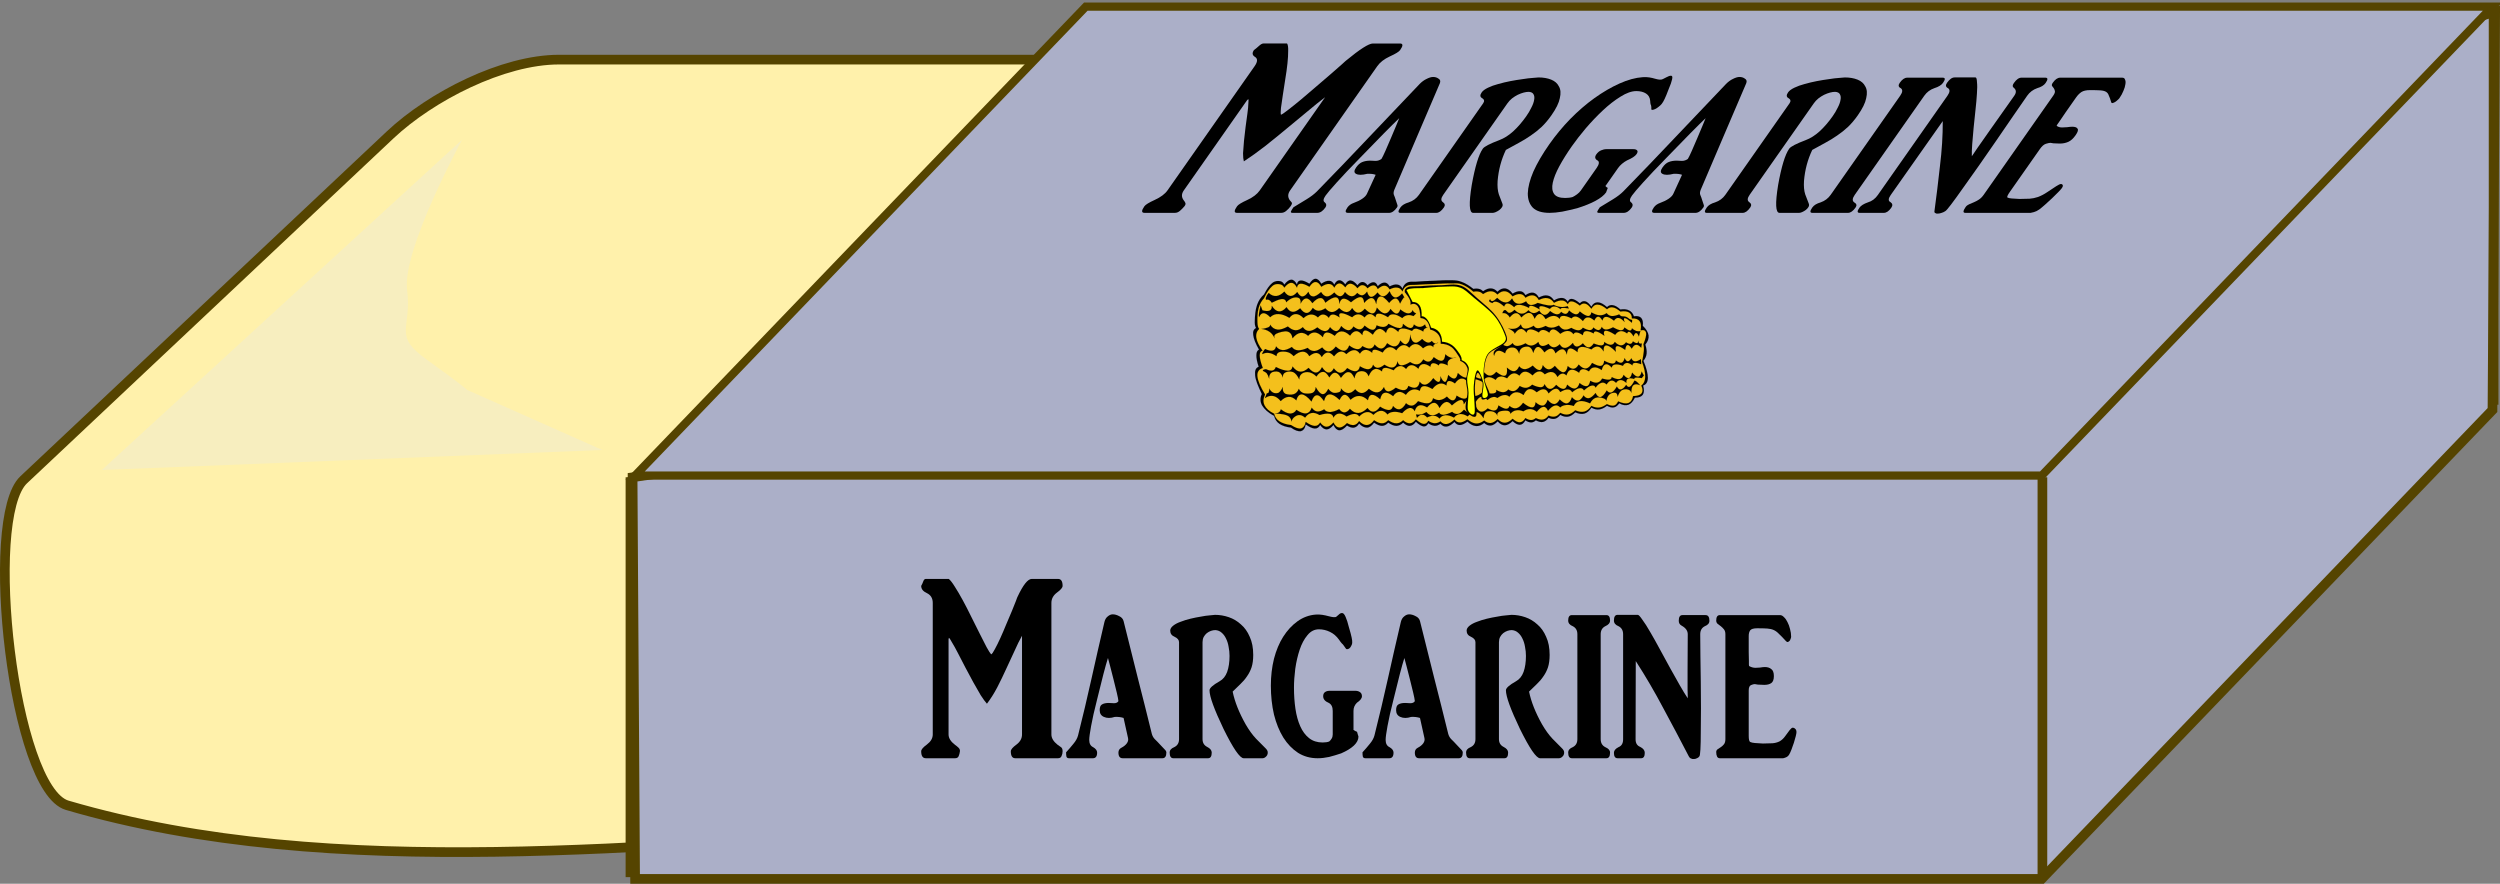 <?xml version="1.0" encoding="UTF-8" standalone="no"?>
<!-- Generator: Adobe Illustrator 10.0, SVG Export Plug-In . SVG Version: 3.0.0 Build 77)  -->

<svg
   xmlns:i="http://ns.adobe.com/AdobeIllustrator/10.0/"
   xmlns:dc="http://purl.org/dc/elements/1.1/"
   xmlns:cc="http://creativecommons.org/ns#"
   xmlns:rdf="http://www.w3.org/1999/02/22-rdf-syntax-ns#"
   xmlns:svg="http://www.w3.org/2000/svg"
   xmlns="http://www.w3.org/2000/svg"
   xmlns:sodipodi="http://sodipodi.sourceforge.net/DTD/sodipodi-0.dtd"
   xmlns:inkscape="http://www.inkscape.org/namespaces/inkscape"
   i:rulerOrigin="0 0"
   i:viewOrigin="193 439"
   space="preserve"
   i:pageBounds="0 792 612 0"
   viewBox="0 0 774.769 273.879"
   enable-background="new 0 0 224.819 86.686"
   overflow="visible"
   id="svg2"
   version="1.1"
   inkscape:version="0.92.1 r15371"
   width="100%"
   height="100%"
   sodipodi:docname="margarinepack.svg"
   style="overflow:visible">
  <rect x="0" y="0" width="774.769" height="273.879" fill="#808080" stroke="none"/>
  <defs
     id="defs43" />
  <sodipodi:namedview
     pagecolor="#ffffff"
     bordercolor="#666666"
     borderopacity="1"
     objecttolerance="10"
     gridtolerance="10"
     guidetolerance="10"
     inkscape:pageopacity="0"
     inkscape:pageshadow="2"
     inkscape:window-width="1366"
     inkscape:window-height="706"
     id="namedview41"
     showgrid="false"
     inkscape:zoom="0.40120419"
     inkscape:cx="213.63638"
     inkscape:cy="141.35068"
     inkscape:window-x="-8"
     inkscape:window-y="-8"
     inkscape:window-maximized="1"
     inkscape:current-layer="g5772"
     fit-margin-top="0"
     fit-margin-left="0"
     fit-margin-right="0"
     fit-margin-bottom="0" />
  <g
     id="g5772">
    <g
       id="g5857">
      <path
         style="fill:#fff1ab;fill-opacity:1;stroke:#554400;stroke-width:3;stroke-miterlimit:4;stroke-opacity:1"
         d="m 173.234,18.477 253.663,0 c 17.376,0 15.234,6.637 10.398,23.326 L 378.011,246.403 C 373.175,263.092 305.835,257.322 288.459,257.322 202.285,261.063 104.096,273.97 20.837,249.567 4.163,244.68 -5.315,160.602 7.337,148.694 L 120.905,41.804 C 133.557,29.895 155.859,18.477 173.234,18.477 z"
         id="rect3155"
         inkscape:connector-curvature="0"
         sodipodi:nodetypes="ssssccsss" />
      <path
         style="fill:#abafc8;fill-opacity:1;stroke:#554400;stroke-width:3;stroke-miterlimit:4;stroke-opacity:1"
         d="M 336.509,127.07 773.269,3.693 772.439,127.07 632.754,272.38 l -435.93,0 -0.782,-124.473 z"
         id="rect3050"
         inkscape:connector-curvature="0"
         sodipodi:nodetypes="ccccccc" />
      <rect
         style="fill:#abafc8;fill-opacity:1;stroke:#554400;stroke-width:3.533;stroke-miterlimit:4;stroke-opacity:1;stroke-dasharray:none"
         id="rect3046"
         width="435.93"
         height="201.561"
         x="338.478"
         y="2.841"
         transform="matrix(1,0,-0.693,0.721,0,0)" />
      <path
         style="fill:none;stroke:#554400;stroke-width:3;stroke-linecap:butt;stroke-linejoin:miter;stroke-opacity:1"
         d="m 195.383,147.907 0,123.925"
         id="path3052"
         inkscape:connector-curvature="0" />
      <path
         inkscape:connector-curvature="0"
         id="path3054"
         d="m 632.958,147.907 0,123.925"
         style="fill:none;stroke:#554400;stroke-width:3;stroke-linecap:butt;stroke-linejoin:miter;stroke-opacity:1" />
      <path
         style="fill:none;stroke:#554400;stroke-width:3;stroke-linecap:butt;stroke-linejoin:miter;stroke-opacity:1"
         d="m 772.784,1.5 0,123.925"
         id="path3056"
         inkscape:connector-curvature="0" />
      <g
         id="flowRoot3059"
         style="font-style:normal;font-variant:normal;font-weight:normal;font-stretch:normal;line-height:0.01%;font-family:Homespun;-inkscape-font-specification:Homespun;letter-spacing:0px;word-spacing:0px;fill:#000000;fill-opacity:1;stroke:none"
         transform="matrix(1.457,0,0,2.05,1225.355,570.339)"
         aria-label="Margarine">
        <path
           id="path5774"
           style="font-style:normal;font-variant:normal;font-weight:normal;font-stretch:normal;font-size:40px;line-height:1.25;font-family:'AR JULIAN';-inkscape-font-specification:'AR JULIAN'"
           d="m -623.627,-182.102 q -0.781,0.977 -1.602,2.305 -0.82,1.289 -1.758,2.695 -0.898,1.406 -1.914,2.812 -1.016,1.367 -2.188,2.461 -0.547,-0.43 -1.328,-1.289 -0.742,-0.898 -1.602,-1.992 -0.82,-1.094 -1.68,-2.227 -0.859,-1.172 -1.562,-2.148 -0.703,-0.977 -1.25,-1.602 -0.508,-0.664 -0.664,-0.703 -0.039,0.078 -0.078,0.195 0,0.117 0,0.586 0,0.43 0,1.328 0,0.898 0,2.5 0,1.602 0,4.062 0,2.422 0,5.938 0,0.82 1.367,1.562 0.391,0.195 0.742,0.43 0.352,0.234 0.312,0.547 -0.078,0.43 -0.273,0.742 -0.195,0.312 -0.742,0.312 h -6.25 q -0.977,0 -0.977,-1.055 0,-0.391 1.211,-1.016 1.25,-0.664 1.25,-1.523 v -19.883 q 0,-1.055 -1.25,-1.484 -1.211,-0.391 -1.211,-1.094 0.234,-0.273 0.43,-0.664 0.195,-0.391 0.547,-0.391 h 4.883 q 0.508,0.273 1.289,1.172 0.781,0.859 1.68,2.031 0.898,1.172 1.836,2.539 0.938,1.328 1.758,2.5 0.82,1.172 1.484,2.07 0.664,0.859 0.977,1.094 0.273,-0.078 0.781,-0.781 0.547,-0.703 1.172,-1.68 0.625,-0.977 1.25,-2.07 0.664,-1.133 1.211,-2.031 0.547,-0.938 0.859,-1.523 0.312,-0.625 0.312,-0.586 1.797,-2.734 3.047,-2.734 h 5.586 q 0.977,0 0.977,1.055 0,0.391 -1.211,1.016 -1.172,0.625 -1.172,1.562 v 19.883 q 0,0.82 1.328,1.562 0.391,0.195 0.703,0.352 0.352,0.156 0.352,0.625 0,0.391 -0.234,0.742 -0.195,0.312 -0.742,0.312 h -9.102 q -0.938,0 -0.938,-1.055 0,-0.391 1.211,-1.016 1.172,-0.625 1.172,-1.523 z" />
        <path
           id="path5776"
           style="font-style:normal;font-variant:normal;font-weight:normal;font-stretch:normal;font-size:40px;line-height:1.25;font-family:'AR JULIAN';-inkscape-font-specification:'AR JULIAN'"
           d="m -602.221,-163.586 q -0.898,0 -0.898,-0.859 0,-0.508 0.664,-0.742 0.742,-0.273 1.133,-0.664 0.391,-0.391 0.234,-0.82 l -0.938,-3.008 q -0.859,-0.195 -1.875,-0.156 -1.328,0.312 -2.305,0 -0.898,-0.273 -0.898,-1.016 0,-0.664 0.469,-0.859 0.508,-0.234 1.445,-0.234 0.508,0 1.133,0.039 0.664,0 0.938,-0.312 -0.039,-0.352 -0.352,-1.289 -0.312,-0.977 -0.703,-2.031 -0.352,-1.055 -0.703,-1.953 -0.352,-0.938 -0.469,-1.25 -0.391,0.859 -0.977,2.461 -0.547,1.562 -1.328,3.789 -0.898,2.5 -1.289,4.062 -0.391,1.523 -0.391,2.07 0,0.82 0.82,1.094 0.859,0.352 0.859,0.82 0,0.859 -0.898,0.859 h -5.078 q -0.43,0 -0.547,-0.234 -0.078,-0.234 -0.078,-0.664 0.859,-0.664 1.562,-1.289 0.742,-0.625 0.977,-1.25 1.523,-4.297 2.852,-8.555 1.328,-4.258 2.773,-8.633 0.195,-0.547 0.703,-0.82 0.508,-0.312 1.055,-0.312 0.664,0 1.367,0.273 0.742,0.234 0.938,0.742 1.523,4.297 3.008,8.555 1.523,4.219 3.008,8.516 0.195,0.469 0.625,0.781 0.469,0.312 1.328,0.977 0.43,0.312 0.781,0.586 0.352,0.234 0.352,0.469 0,0.859 -0.859,0.859 z" />
        <path
           id="path5778"
           style="font-style:normal;font-variant:normal;font-weight:normal;font-stretch:normal;font-size:40px;line-height:1.25;font-family:'AR JULIAN';-inkscape-font-specification:'AR JULIAN'"
           d="m -576.479,-163.586 q -1.211,0 -4.297,-4.453 -2.969,-4.414 -2.969,-5.82 0,-0.508 2.148,-1.367 1.094,-0.43 1.602,-1.406 0.508,-1.016 0.508,-2.422 0,-0.703 -0.195,-1.367 -0.156,-0.703 -0.547,-1.25 -0.352,-0.547 -0.938,-0.898 -0.547,-0.352 -1.328,-0.391 -0.469,0 -0.938,0.117 -0.469,0.117 -0.898,0.352 -0.391,0.234 -0.664,0.586 -0.234,0.352 -0.234,0.781 v 14.648 q 0,0.82 0.977,1.172 0.977,0.352 0.977,0.859 0,0.859 -0.781,0.859 h -7.383 q -0.781,0 -0.781,-0.859 0,-0.547 0.977,-0.82 1.016,-0.352 1.016,-1.211 v -14.648 q 0,-0.508 -0.938,-0.82 -0.938,-0.273 -0.938,-0.938 0,-0.391 0.625,-0.742 0.625,-0.352 1.562,-0.586 0.977,-0.273 2.109,-0.469 1.133,-0.195 2.188,-0.312 1.094,-0.156 1.914,-0.195 0.82,-0.078 1.133,-0.078 1.484,0 2.93,0.352 1.445,0.352 2.578,1.094 1.172,0.703 1.875,1.875 0.742,1.133 0.742,2.734 0,1.094 -0.352,1.875 -0.352,0.742 -0.977,1.367 -0.586,0.625 -1.406,1.172 -0.781,0.508 -1.641,1.133 0.664,2.305 2.773,4.961 1.055,1.289 2.188,2.148 1.133,0.82 2.07,1.484 0.391,0.273 0.43,0.547 0.039,0.234 -0.117,0.469 -0.156,0.195 -0.469,0.352 -0.273,0.117 -0.508,0.117 z" />
        <path
           id="path5780"
           style="font-style:normal;font-variant:normal;font-weight:normal;font-stretch:normal;font-size:40px;line-height:1.25;font-family:'AR JULIAN';-inkscape-font-specification:'AR JULIAN'"
           d="m -553.119,-167.922 h -0.078 q 0.156,0.078 0.312,0.156 0.195,0.078 0.391,0.156 h 0.117 q 0.078,0.195 0.156,0.391 0.078,0.195 0.156,0.352 0,0.703 -0.977,1.367 -0.938,0.625 -2.695,1.172 -1.289,0.312 -2.578,0.547 -1.289,0.195 -2.422,0.195 -2.344,0 -4.18,-0.82 -1.836,-0.859 -3.125,-2.305 -1.289,-1.484 -1.992,-3.477 -0.664,-2.031 -0.664,-4.375 0,-2.148 0.664,-4.062 0.703,-1.914 1.953,-3.32 1.289,-1.445 3.047,-2.344 1.758,-0.898 3.867,-1.016 0.703,-0.039 1.406,0.039 0.703,0.078 1.289,0.195 0.625,0.117 1.055,0.156 0.469,0.039 0.664,-0.078 0.195,-0.117 0.508,-0.312 0.312,-0.234 0.703,-0.234 0.391,0 0.742,0.586 0.352,0.547 0.703,1.562 0.43,1.016 0.586,1.562 0.156,0.508 0.117,0.82 -0.039,0.234 -0.234,0.469 -0.156,0.234 -0.391,0.352 -0.234,0.117 -0.469,0.117 -0.234,0 -0.391,-0.234 -0.234,-0.273 -0.391,-0.391 -0.156,-0.156 -0.312,-0.234 -0.117,-0.117 -0.273,-0.234 -0.117,-0.117 -0.352,-0.352 -0.781,-0.781 -1.914,-1.172 -1.133,-0.391 -2.344,-0.391 -1.445,0 -2.461,0.898 -1.016,0.859 -1.641,2.188 -0.625,1.328 -0.938,2.891 -0.273,1.523 -0.273,2.852 0,1.68 0.312,3.203 0.312,1.484 1.016,2.617 0.703,1.133 1.875,1.797 1.172,0.664 2.891,0.664 0.43,0 0.781,-0.039 0.391,-0.039 0.625,-0.117 0.273,-0.156 0.508,-0.43 0.234,-0.273 0.234,-0.625 v -3.555 q 0,-0.898 -0.82,-1.211 -1.211,-0.352 -1.211,-1.016 0,-0.43 0.391,-0.625 0.391,-0.195 0.938,-0.195 h 5.547 q 0.547,0 0.938,0.195 0.43,0.195 0.43,0.625 0,0.469 -1.055,0.977 -0.312,0.195 -0.547,0.547 -0.195,0.312 -0.195,0.703 z" />
        <path
           id="path5782"
           style="font-style:normal;font-variant:normal;font-weight:normal;font-stretch:normal;font-size:40px;line-height:1.25;font-family:'AR JULIAN';-inkscape-font-specification:'AR JULIAN'"
           d="m -539.174,-163.586 q -0.898,0 -0.898,-0.859 0,-0.508 0.664,-0.742 0.742,-0.273 1.133,-0.664 0.391,-0.391 0.234,-0.82 l -0.938,-3.008 q -0.859,-0.195 -1.875,-0.156 -1.328,0.312 -2.305,0 -0.898,-0.273 -0.898,-1.016 0,-0.664 0.469,-0.859 0.508,-0.234 1.445,-0.234 0.508,0 1.133,0.039 0.664,0 0.938,-0.312 -0.039,-0.352 -0.352,-1.289 -0.312,-0.977 -0.703,-2.031 -0.352,-1.055 -0.703,-1.953 -0.352,-0.938 -0.469,-1.25 -0.391,0.859 -0.977,2.461 -0.547,1.562 -1.328,3.789 -0.898,2.5 -1.289,4.062 -0.391,1.523 -0.391,2.07 0,0.82 0.82,1.094 0.859,0.352 0.859,0.82 0,0.859 -0.898,0.859 h -5.078 q -0.43,0 -0.547,-0.234 -0.078,-0.234 -0.078,-0.664 0.859,-0.664 1.562,-1.289 0.742,-0.625 0.977,-1.25 1.523,-4.297 2.852,-8.555 1.328,-4.258 2.773,-8.633 0.195,-0.547 0.703,-0.82 0.508,-0.312 1.055,-0.312 0.664,0 1.367,0.273 0.742,0.234 0.938,0.742 1.523,4.297 3.008,8.555 1.523,4.219 3.008,8.516 0.195,0.469 0.625,0.781 0.469,0.312 1.328,0.977 0.43,0.312 0.781,0.586 0.352,0.234 0.352,0.469 0,0.859 -0.859,0.859 z" />
        <path
           id="path5784"
           style="font-style:normal;font-variant:normal;font-weight:normal;font-stretch:normal;font-size:40px;line-height:1.25;font-family:'AR JULIAN';-inkscape-font-specification:'AR JULIAN'"
           d="m -513.432,-163.586 q -1.211,0 -4.297,-4.453 -2.969,-4.414 -2.969,-5.82 0,-0.508 2.148,-1.367 1.094,-0.43 1.602,-1.406 0.508,-1.016 0.508,-2.422 0,-0.703 -0.195,-1.367 -0.156,-0.703 -0.547,-1.25 -0.352,-0.547 -0.938,-0.898 -0.547,-0.352 -1.328,-0.391 -0.469,0 -0.938,0.117 -0.469,0.117 -0.898,0.352 -0.391,0.234 -0.664,0.586 -0.234,0.352 -0.234,0.781 v 14.648 q 0,0.82 0.977,1.172 0.977,0.352 0.977,0.859 0,0.859 -0.781,0.859 h -7.383 q -0.781,0 -0.781,-0.859 0,-0.547 0.977,-0.82 1.016,-0.352 1.016,-1.211 v -14.648 q 0,-0.508 -0.938,-0.82 -0.938,-0.273 -0.938,-0.938 0,-0.391 0.625,-0.742 0.625,-0.352 1.562,-0.586 0.977,-0.273 2.109,-0.469 1.133,-0.195 2.188,-0.312 1.094,-0.156 1.914,-0.195 0.82,-0.078 1.133,-0.078 1.484,0 2.93,0.352 1.445,0.352 2.578,1.094 1.172,0.703 1.875,1.875 0.742,1.133 0.742,2.734 0,1.094 -0.352,1.875 -0.352,0.742 -0.977,1.367 -0.586,0.625 -1.406,1.172 -0.781,0.508 -1.641,1.133 0.664,2.305 2.773,4.961 1.055,1.289 2.188,2.148 1.133,0.82 2.07,1.484 0.391,0.273 0.43,0.547 0.039,0.234 -0.117,0.469 -0.156,0.195 -0.469,0.352 -0.273,0.117 -0.508,0.117 z" />
        <path
           id="path5786"
           style="font-style:normal;font-variant:normal;font-weight:normal;font-stretch:normal;font-size:40px;line-height:1.25;font-family:'AR JULIAN';-inkscape-font-specification:'AR JULIAN'"
           d="m -506.674,-163.586 q -0.781,0 -0.781,-0.859 0,-0.547 0.977,-0.82 0.977,-0.352 0.977,-1.211 v -15.859 q 0,-0.859 -0.977,-1.211 -0.977,-0.273 -0.977,-0.859 0,-0.82 0.781,-0.82 h 7.344 q 0.781,0 0.781,0.82 0,0.547 -1.016,0.859 -0.977,0.352 -0.977,1.211 v 15.859 q 0,0.859 0.977,1.211 1.016,0.312 1.016,0.82 0,0.859 -0.781,0.859 z" />
        <path
           id="path5788"
           style="font-style:normal;font-variant:normal;font-weight:normal;font-stretch:normal;font-size:40px;line-height:1.25;font-family:'AR JULIAN';-inkscape-font-specification:'AR JULIAN'"
           d="m -479.369,-182.336 q 0,1.406 0.039,3.281 0.039,1.875 0.078,3.906 0.039,2.031 0.039,4.023 0,1.992 -0.039,3.594 0,1.602 -0.078,2.617 -0.078,0.977 -0.234,1.055 -0.195,0.195 -0.508,0.273 -0.312,0.117 -0.625,0.117 -0.312,0.039 -0.625,-0.078 -0.312,-0.078 -0.469,-0.312 -2.5,-3.438 -5.352,-7.188 -2.812,-3.789 -5.938,-7.227 l -0.039,11.836 q 0,0.859 0.977,1.133 0.977,0.352 0.977,0.898 0,0.82 -0.781,0.82 h -5 q -0.781,0 -0.781,-0.82 0,-0.508 0.977,-0.859 0.977,-0.273 0.977,-1.172 v -15.898 q 0,-0.859 -0.977,-1.211 -0.977,-0.273 -0.977,-0.859 0,-0.859 0.781,-0.859 h 4.297 q 0.273,0 0.977,0.742 0.742,0.703 1.68,1.875 0.938,1.133 2.031,2.578 1.094,1.445 2.188,2.852 1.094,1.367 2.07,2.617 0.977,1.211 1.68,1.953 0,-0.039 0,-0.234 0,-0.195 -0.039,-1.094 0,-0.938 0,-2.852 0,-1.953 0.039,-5.508 0,-0.781 -1.289,-1.289 -0.625,-0.234 -0.625,-0.742 0,-0.859 0.781,-0.859 h 4.922 q 0.82,0 0.82,0.859 0,0.547 -0.977,0.82 -0.977,0.352 -0.977,1.211 z" />
        <path
           id="path5790"
           style="font-style:normal;font-variant:normal;font-weight:normal;font-stretch:normal;font-size:40px;line-height:1.25;font-family:'AR JULIAN';-inkscape-font-specification:'AR JULIAN'"
           d="m -468.979,-177.531 q 0.664,0.273 1.367,0.273 0.352,0 0.977,-0.039 0.625,-0.078 1.016,-0.078 0.859,0 1.367,0.312 0.547,0.273 0.547,1.055 0,0.781 -0.547,1.055 -0.547,0.273 -1.484,0.273 -0.742,0 -1.367,-0.039 -0.625,-0.078 -0.664,-0.078 -0.312,0 -0.82,0.156 -0.469,0.156 -0.469,0.82 v 6.836 q 0,0.82 0.312,0.938 0.352,0.117 0.977,0.156 0.703,0.039 1.719,0.078 1.055,0 2.031,-0.039 0.781,-0.039 1.484,-0.273 0.703,-0.273 1.211,-0.781 0.586,-0.586 0.977,-0.938 0.43,-0.352 0.547,-0.352 0.352,-0.039 0.625,0.156 0.273,0.156 0.273,0.508 0,0.195 -0.156,0.625 -0.156,0.43 -0.391,0.977 -0.234,0.508 -0.508,1.016 -0.273,0.508 -0.508,0.781 -0.273,0.312 -0.742,0.43 -0.43,0.117 -0.547,0.117 h -13.438 q -0.391,0 -0.586,-0.234 -0.195,-0.273 -0.195,-0.703 0,-0.273 0.312,-0.43 0.312,-0.156 0.664,-0.312 0.352,-0.156 0.664,-0.43 0.312,-0.273 0.312,-0.781 v -15.859 q 0,-0.469 -0.312,-0.742 -0.312,-0.273 -0.664,-0.469 -0.352,-0.195 -0.664,-0.352 -0.312,-0.195 -0.312,-0.508 0,-0.82 0.781,-0.82 h 12.773 q 0.469,0 0.859,0.312 0.43,0.273 0.742,0.742 0.352,0.469 0.547,1.055 0.234,0.586 0.234,1.172 0,0.117 -0.117,0.312 -0.078,0.195 -0.234,0.312 -0.156,0.117 -0.352,0.156 -0.195,0.039 -0.43,-0.156 -0.898,-0.703 -1.445,-1.055 -0.508,-0.391 -1.094,-0.586 -0.586,-0.195 -1.406,-0.234 -0.781,-0.039 -2.148,-0.039 -1.133,0 -1.484,0.312 -0.312,0.312 -0.312,0.859 0,1.523 0,2.422 0.039,0.859 0.039,1.328 0,0.43 0,0.586 0.039,0.156 0.039,0.195 z" />
      </g>
      <g
         id="flowRoot3111"
         style="font-style:normal;font-variant:normal;font-weight:normal;font-stretch:normal;line-height:0.01%;font-family:Homespun;-inkscape-font-specification:Homespun;letter-spacing:0px;word-spacing:0px;fill:#000000;fill-opacity:1;stroke:none"
         transform="matrix(1.506,0,-1.358,1.936,1102.555,382.671)"
         aria-label="Margarine">
        <path
           id="path5793"
           style="font-style:normal;font-variant:normal;font-weight:normal;font-stretch:normal;font-size:40px;line-height:1.25;font-family:'AR JULIAN';-inkscape-font-specification:'AR JULIAN'"
           d="m -623.627,-182.102 q -0.781,0.977 -1.602,2.305 -0.82,1.289 -1.758,2.695 -0.898,1.406 -1.914,2.812 -1.016,1.367 -2.188,2.461 -0.547,-0.43 -1.328,-1.289 -0.742,-0.898 -1.602,-1.992 -0.82,-1.094 -1.68,-2.227 -0.859,-1.172 -1.562,-2.148 -0.703,-0.977 -1.25,-1.602 -0.508,-0.664 -0.664,-0.703 -0.039,0.078 -0.078,0.195 0,0.117 0,0.586 0,0.43 0,1.328 0,0.898 0,2.5 0,1.602 0,4.062 0,2.422 0,5.938 0,0.82 1.367,1.562 0.391,0.195 0.742,0.43 0.352,0.234 0.312,0.547 -0.078,0.43 -0.273,0.742 -0.195,0.312 -0.742,0.312 h -6.25 q -0.977,0 -0.977,-1.055 0,-0.391 1.211,-1.016 1.25,-0.664 1.25,-1.523 v -19.883 q 0,-1.055 -1.25,-1.484 -1.211,-0.391 -1.211,-1.094 0.234,-0.273 0.43,-0.664 0.195,-0.391 0.547,-0.391 h 4.883 q 0.508,0.273 1.289,1.172 0.781,0.859 1.68,2.031 0.898,1.172 1.836,2.539 0.938,1.328 1.758,2.5 0.82,1.172 1.484,2.07 0.664,0.859 0.977,1.094 0.273,-0.078 0.781,-0.781 0.547,-0.703 1.172,-1.68 0.625,-0.977 1.25,-2.07 0.664,-1.133 1.211,-2.031 0.547,-0.938 0.859,-1.523 0.312,-0.625 0.312,-0.586 1.797,-2.734 3.047,-2.734 h 5.586 q 0.977,0 0.977,1.055 0,0.391 -1.211,1.016 -1.172,0.625 -1.172,1.562 v 19.883 q 0,0.82 1.328,1.562 0.391,0.195 0.703,0.352 0.352,0.156 0.352,0.625 0,0.391 -0.234,0.742 -0.195,0.312 -0.742,0.312 h -9.102 q -0.938,0 -0.938,-1.055 0,-0.391 1.211,-1.016 1.172,-0.625 1.172,-1.523 z" />
        <path
           id="path5795"
           style="font-style:normal;font-variant:normal;font-weight:normal;font-stretch:normal;font-size:40px;line-height:1.25;font-family:'AR JULIAN';-inkscape-font-specification:'AR JULIAN'"
           d="m -602.221,-163.586 q -0.898,0 -0.898,-0.859 0,-0.508 0.664,-0.742 0.742,-0.273 1.133,-0.664 0.391,-0.391 0.234,-0.82 l -0.938,-3.008 q -0.859,-0.195 -1.875,-0.156 -1.328,0.312 -2.305,0 -0.898,-0.273 -0.898,-1.016 0,-0.664 0.469,-0.859 0.508,-0.234 1.445,-0.234 0.508,0 1.133,0.039 0.664,0 0.938,-0.312 -0.039,-0.352 -0.352,-1.289 -0.312,-0.977 -0.703,-2.031 -0.352,-1.055 -0.703,-1.953 -0.352,-0.938 -0.469,-1.25 -0.391,0.859 -0.977,2.461 -0.547,1.562 -1.328,3.789 -0.898,2.5 -1.289,4.062 -0.391,1.523 -0.391,2.07 0,0.82 0.82,1.094 0.859,0.352 0.859,0.82 0,0.859 -0.898,0.859 h -5.078 q -0.43,0 -0.547,-0.234 -0.078,-0.234 -0.078,-0.664 0.859,-0.664 1.562,-1.289 0.742,-0.625 0.977,-1.25 1.523,-4.297 2.852,-8.555 1.328,-4.258 2.773,-8.633 0.195,-0.547 0.703,-0.82 0.508,-0.312 1.055,-0.312 0.664,0 1.367,0.273 0.742,0.234 0.938,0.742 1.523,4.297 3.008,8.555 1.523,4.219 3.008,8.516 0.195,0.469 0.625,0.781 0.469,0.312 1.328,0.977 0.43,0.312 0.781,0.586 0.352,0.234 0.352,0.469 0,0.859 -0.859,0.859 z" />
        <path
           id="path5797"
           style="font-style:normal;font-variant:normal;font-weight:normal;font-stretch:normal;font-size:40px;line-height:1.25;font-family:'AR JULIAN';-inkscape-font-specification:'AR JULIAN'"
           d="m -576.479,-163.586 q -1.211,0 -4.297,-4.453 -2.969,-4.414 -2.969,-5.82 0,-0.508 2.148,-1.367 1.094,-0.43 1.602,-1.406 0.508,-1.016 0.508,-2.422 0,-0.703 -0.195,-1.367 -0.156,-0.703 -0.547,-1.25 -0.352,-0.547 -0.938,-0.898 -0.547,-0.352 -1.328,-0.391 -0.469,0 -0.938,0.117 -0.469,0.117 -0.898,0.352 -0.391,0.234 -0.664,0.586 -0.234,0.352 -0.234,0.781 v 14.648 q 0,0.82 0.977,1.172 0.977,0.352 0.977,0.859 0,0.859 -0.781,0.859 h -7.383 q -0.781,0 -0.781,-0.859 0,-0.547 0.977,-0.82 1.016,-0.352 1.016,-1.211 v -14.648 q 0,-0.508 -0.938,-0.82 -0.938,-0.273 -0.938,-0.938 0,-0.391 0.625,-0.742 0.625,-0.352 1.562,-0.586 0.977,-0.273 2.109,-0.469 1.133,-0.195 2.188,-0.312 1.094,-0.156 1.914,-0.195 0.82,-0.078 1.133,-0.078 1.484,0 2.93,0.352 1.445,0.352 2.578,1.094 1.172,0.703 1.875,1.875 0.742,1.133 0.742,2.734 0,1.094 -0.352,1.875 -0.352,0.742 -0.977,1.367 -0.586,0.625 -1.406,1.172 -0.781,0.508 -1.641,1.133 0.664,2.305 2.773,4.961 1.055,1.289 2.188,2.148 1.133,0.82 2.07,1.484 0.391,0.273 0.43,0.547 0.039,0.234 -0.117,0.469 -0.156,0.195 -0.469,0.352 -0.273,0.117 -0.508,0.117 z" />
        <path
           id="path5799"
           style="font-style:normal;font-variant:normal;font-weight:normal;font-stretch:normal;font-size:40px;line-height:1.25;font-family:'AR JULIAN';-inkscape-font-specification:'AR JULIAN'"
           d="m -553.119,-167.922 h -0.078 q 0.156,0.078 0.312,0.156 0.195,0.078 0.391,0.156 h 0.117 q 0.078,0.195 0.156,0.391 0.078,0.195 0.156,0.352 0,0.703 -0.977,1.367 -0.938,0.625 -2.695,1.172 -1.289,0.312 -2.578,0.547 -1.289,0.195 -2.422,0.195 -2.344,0 -4.18,-0.82 -1.836,-0.859 -3.125,-2.305 -1.289,-1.484 -1.992,-3.477 -0.664,-2.031 -0.664,-4.375 0,-2.148 0.664,-4.062 0.703,-1.914 1.953,-3.32 1.289,-1.445 3.047,-2.344 1.758,-0.898 3.867,-1.016 0.703,-0.039 1.406,0.039 0.703,0.078 1.289,0.195 0.625,0.117 1.055,0.156 0.469,0.039 0.664,-0.078 0.195,-0.117 0.508,-0.312 0.312,-0.234 0.703,-0.234 0.391,0 0.742,0.586 0.352,0.547 0.703,1.562 0.43,1.016 0.586,1.562 0.156,0.508 0.117,0.82 -0.039,0.234 -0.234,0.469 -0.156,0.234 -0.391,0.352 -0.234,0.117 -0.469,0.117 -0.234,0 -0.391,-0.234 -0.234,-0.273 -0.391,-0.391 -0.156,-0.156 -0.312,-0.234 -0.117,-0.117 -0.273,-0.234 -0.117,-0.117 -0.352,-0.352 -0.781,-0.781 -1.914,-1.172 -1.133,-0.391 -2.344,-0.391 -1.445,0 -2.461,0.898 -1.016,0.859 -1.641,2.188 -0.625,1.328 -0.938,2.891 -0.273,1.523 -0.273,2.852 0,1.68 0.312,3.203 0.312,1.484 1.016,2.617 0.703,1.133 1.875,1.797 1.172,0.664 2.891,0.664 0.43,0 0.781,-0.039 0.391,-0.039 0.625,-0.117 0.273,-0.156 0.508,-0.43 0.234,-0.273 0.234,-0.625 v -3.555 q 0,-0.898 -0.82,-1.211 -1.211,-0.352 -1.211,-1.016 0,-0.43 0.391,-0.625 0.391,-0.195 0.938,-0.195 h 5.547 q 0.547,0 0.938,0.195 0.43,0.195 0.43,0.625 0,0.469 -1.055,0.977 -0.312,0.195 -0.547,0.547 -0.195,0.312 -0.195,0.703 z" />
        <path
           id="path5801"
           style="font-style:normal;font-variant:normal;font-weight:normal;font-stretch:normal;font-size:40px;line-height:1.25;font-family:'AR JULIAN';-inkscape-font-specification:'AR JULIAN'"
           d="m -539.174,-163.586 q -0.898,0 -0.898,-0.859 0,-0.508 0.664,-0.742 0.742,-0.273 1.133,-0.664 0.391,-0.391 0.234,-0.82 l -0.938,-3.008 q -0.859,-0.195 -1.875,-0.156 -1.328,0.312 -2.305,0 -0.898,-0.273 -0.898,-1.016 0,-0.664 0.469,-0.859 0.508,-0.234 1.445,-0.234 0.508,0 1.133,0.039 0.664,0 0.938,-0.312 -0.039,-0.352 -0.352,-1.289 -0.312,-0.977 -0.703,-2.031 -0.352,-1.055 -0.703,-1.953 -0.352,-0.938 -0.469,-1.25 -0.391,0.859 -0.977,2.461 -0.547,1.562 -1.328,3.789 -0.898,2.5 -1.289,4.062 -0.391,1.523 -0.391,2.07 0,0.82 0.82,1.094 0.859,0.352 0.859,0.82 0,0.859 -0.898,0.859 h -5.078 q -0.43,0 -0.547,-0.234 -0.078,-0.234 -0.078,-0.664 0.859,-0.664 1.562,-1.289 0.742,-0.625 0.977,-1.25 1.523,-4.297 2.852,-8.555 1.328,-4.258 2.773,-8.633 0.195,-0.547 0.703,-0.82 0.508,-0.312 1.055,-0.312 0.664,0 1.367,0.273 0.742,0.234 0.938,0.742 1.523,4.297 3.008,8.555 1.523,4.219 3.008,8.516 0.195,0.469 0.625,0.781 0.469,0.312 1.328,0.977 0.43,0.312 0.781,0.586 0.352,0.234 0.352,0.469 0,0.859 -0.859,0.859 z" />
        <path
           id="path5803"
           style="font-style:normal;font-variant:normal;font-weight:normal;font-stretch:normal;font-size:40px;line-height:1.25;font-family:'AR JULIAN';-inkscape-font-specification:'AR JULIAN'"
           d="m -513.432,-163.586 q -1.211,0 -4.297,-4.453 -2.969,-4.414 -2.969,-5.82 0,-0.508 2.148,-1.367 1.094,-0.43 1.602,-1.406 0.508,-1.016 0.508,-2.422 0,-0.703 -0.195,-1.367 -0.156,-0.703 -0.547,-1.25 -0.352,-0.547 -0.938,-0.898 -0.547,-0.352 -1.328,-0.391 -0.469,0 -0.938,0.117 -0.469,0.117 -0.898,0.352 -0.391,0.234 -0.664,0.586 -0.234,0.352 -0.234,0.781 v 14.648 q 0,0.82 0.977,1.172 0.977,0.352 0.977,0.859 0,0.859 -0.781,0.859 h -7.383 q -0.781,0 -0.781,-0.859 0,-0.547 0.977,-0.82 1.016,-0.352 1.016,-1.211 v -14.648 q 0,-0.508 -0.938,-0.82 -0.938,-0.273 -0.938,-0.938 0,-0.391 0.625,-0.742 0.625,-0.352 1.562,-0.586 0.977,-0.273 2.109,-0.469 1.133,-0.195 2.188,-0.312 1.094,-0.156 1.914,-0.195 0.82,-0.078 1.133,-0.078 1.484,0 2.93,0.352 1.445,0.352 2.578,1.094 1.172,0.703 1.875,1.875 0.742,1.133 0.742,2.734 0,1.094 -0.352,1.875 -0.352,0.742 -0.977,1.367 -0.586,0.625 -1.406,1.172 -0.781,0.508 -1.641,1.133 0.664,2.305 2.773,4.961 1.055,1.289 2.188,2.148 1.133,0.82 2.07,1.484 0.391,0.273 0.43,0.547 0.039,0.234 -0.117,0.469 -0.156,0.195 -0.469,0.352 -0.273,0.117 -0.508,0.117 z" />
        <path
           id="path5805"
           style="font-style:normal;font-variant:normal;font-weight:normal;font-stretch:normal;font-size:40px;line-height:1.25;font-family:'AR JULIAN';-inkscape-font-specification:'AR JULIAN'"
           d="m -506.674,-163.586 q -0.781,0 -0.781,-0.859 0,-0.547 0.977,-0.82 0.977,-0.352 0.977,-1.211 v -15.859 q 0,-0.859 -0.977,-1.211 -0.977,-0.273 -0.977,-0.859 0,-0.82 0.781,-0.82 h 7.344 q 0.781,0 0.781,0.82 0,0.547 -1.016,0.859 -0.977,0.352 -0.977,1.211 v 15.859 q 0,0.859 0.977,1.211 1.016,0.312 1.016,0.82 0,0.859 -0.781,0.859 z" />
        <path
           id="path5807"
           style="font-style:normal;font-variant:normal;font-weight:normal;font-stretch:normal;font-size:40px;line-height:1.25;font-family:'AR JULIAN';-inkscape-font-specification:'AR JULIAN'"
           d="m -479.369,-182.336 q 0,1.406 0.039,3.281 0.039,1.875 0.078,3.906 0.039,2.031 0.039,4.023 0,1.992 -0.039,3.594 0,1.602 -0.078,2.617 -0.078,0.977 -0.234,1.055 -0.195,0.195 -0.508,0.273 -0.312,0.117 -0.625,0.117 -0.312,0.039 -0.625,-0.078 -0.312,-0.078 -0.469,-0.312 -2.5,-3.438 -5.352,-7.188 -2.812,-3.789 -5.938,-7.227 l -0.039,11.836 q 0,0.859 0.977,1.133 0.977,0.352 0.977,0.898 0,0.82 -0.781,0.82 h -5 q -0.781,0 -0.781,-0.82 0,-0.508 0.977,-0.859 0.977,-0.273 0.977,-1.172 v -15.898 q 0,-0.859 -0.977,-1.211 -0.977,-0.273 -0.977,-0.859 0,-0.859 0.781,-0.859 h 4.297 q 0.273,0 0.977,0.742 0.742,0.703 1.68,1.875 0.938,1.133 2.031,2.578 1.094,1.445 2.188,2.852 1.094,1.367 2.07,2.617 0.977,1.211 1.68,1.953 0,-0.039 0,-0.234 0,-0.195 -0.039,-1.094 0,-0.938 0,-2.852 0,-1.953 0.039,-5.508 0,-0.781 -1.289,-1.289 -0.625,-0.234 -0.625,-0.742 0,-0.859 0.781,-0.859 h 4.922 q 0.82,0 0.82,0.859 0,0.547 -0.977,0.82 -0.977,0.352 -0.977,1.211 z" />
        <path
           id="path5809"
           style="font-style:normal;font-variant:normal;font-weight:normal;font-stretch:normal;font-size:40px;line-height:1.25;font-family:'AR JULIAN';-inkscape-font-specification:'AR JULIAN'"
           d="m -468.979,-177.531 q 0.664,0.273 1.367,0.273 0.352,0 0.977,-0.039 0.625,-0.078 1.016,-0.078 0.859,0 1.367,0.312 0.547,0.273 0.547,1.055 0,0.781 -0.547,1.055 -0.547,0.273 -1.484,0.273 -0.742,0 -1.367,-0.039 -0.625,-0.078 -0.664,-0.078 -0.312,0 -0.82,0.156 -0.469,0.156 -0.469,0.82 v 6.836 q 0,0.82 0.312,0.938 0.352,0.117 0.977,0.156 0.703,0.039 1.719,0.078 1.055,0 2.031,-0.039 0.781,-0.039 1.484,-0.273 0.703,-0.273 1.211,-0.781 0.586,-0.586 0.977,-0.938 0.43,-0.352 0.547,-0.352 0.352,-0.039 0.625,0.156 0.273,0.156 0.273,0.508 0,0.195 -0.156,0.625 -0.156,0.43 -0.391,0.977 -0.234,0.508 -0.508,1.016 -0.273,0.508 -0.508,0.781 -0.273,0.312 -0.742,0.43 -0.43,0.117 -0.547,0.117 h -13.438 q -0.391,0 -0.586,-0.234 -0.195,-0.273 -0.195,-0.703 0,-0.273 0.312,-0.43 0.312,-0.156 0.664,-0.312 0.352,-0.156 0.664,-0.43 0.312,-0.273 0.312,-0.781 v -15.859 q 0,-0.469 -0.312,-0.742 -0.312,-0.273 -0.664,-0.469 -0.352,-0.195 -0.664,-0.352 -0.312,-0.195 -0.312,-0.508 0,-0.82 0.781,-0.82 h 12.773 q 0.469,0 0.859,0.312 0.43,0.273 0.742,0.742 0.352,0.469 0.547,1.055 0.234,0.586 0.234,1.172 0,0.117 -0.117,0.312 -0.078,0.195 -0.234,0.312 -0.156,0.117 -0.352,0.156 -0.195,0.039 -0.43,-0.156 -0.898,-0.703 -1.445,-1.055 -0.508,-0.391 -1.094,-0.586 -0.586,-0.195 -1.406,-0.234 -0.781,-0.039 -2.148,-0.039 -1.133,0 -1.484,0.312 -0.312,0.312 -0.312,0.859 0,1.523 0,2.422 0.039,0.859 0.039,1.328 0,0.43 0,0.586 0.039,0.156 0.039,0.195 z" />
      </g>
      <g
         transform="matrix(0.545,0,0,0.545,388.379,86.39)"
         i:dimmedPercent="50"
         i:rgbTrio="#4F008000FFFF"
         i:layer="yes"
         id="g3119">
        <g
           style="fill-rule:evenodd;stroke:#000000;stroke-width:0.036;stroke-miterlimit:10"
           id="g3121"
           clip-rule="evenodd"
           stroke-miterlimit="10">
          <path
             inkscape:connector-curvature="0"
             id="path3123"
             i:knockout="Off"
             d="M 84.87,5.597 C 84.186,4.265 83.25,3.509 82.062,3.329 c -1.296,-0.288 -2.7,0.18 -4.5,1.008 -0.864,-1.44 -1.728,-2.16 -2.88,-2.16 -1.188,0 -2.376,0.576 -3.852,2.016 -0.576,-1.332 -1.332,-2.196 -2.268,-2.196 -1.008,-0.108 -2.196,0.468 -3.564,1.728 -0.9,-1.296 -1.98,-1.872 -2.844,-1.872 -1.044,0 -1.872,0.612 -2.88,1.836 -1.404,-1.728 -2.736,-2.628 -3.852,-2.7 -1.188,-0.144 -2.16,0.684 -3.06,2.196 -1.26,-1.656 -2.34,-2.34 -3.384,-2.34 -1.044,0 -2.052,0.828 -2.88,2.484 -0.756,-1.404 -1.62,-2.124 -2.88,-2.16 -1.296,-0.072 -2.7,0.432 -4.5,1.656 C 37.674,0.953 36.594,0.017 35.478,0.017 34.29,0.017 33.21,0.953 31.95,2.825 29.79,1.493 28.134,0.881 26.982,0.989 25.83,1.097 25.038,1.781 24.894,3.329 23.958,1.457 22.842,0.521 21.69,0.521 c -1.26,0 -2.556,0.936 -4.032,2.808 -0.54,-1.224 -1.44,-1.836 -2.556,-1.98 -1.188,-0.216 -2.916,-0.108 -4.356,1.152 -1.548,1.26 -3.024,3.348 -4.572,6.408 -1.836,1.584 -3.024,3.384 -3.96,5.94 -0.936,2.484 -1.224,6.3 -1.296,8.676 -0.144,2.232 0.144,3.636 0.72,4.5 -1.368,0.612 -1.908,1.944 -1.62,3.996 0.252,2.088 1.296,4.752 3.276,8.28 -0.936,0.468 -1.476,1.404 -1.476,3.096 -0.072,1.656 0.36,3.781 1.296,6.66 -1.728,0.611 -2.268,2.232 -2.016,4.859 0.216,2.629 1.62,6.049 3.816,10.656 -1.08,2.197 -0.972,4.5 0.18,6.516 1.224,1.98 3.313,4.068 6.804,5.869 0.396,1.871 1.404,3.385 3.024,4.535 1.584,1.08 3.78,1.801 6.588,2.16 2.34,1.693 4.212,2.232 5.616,2.016 1.332,-0.395 2.34,-1.547 2.736,-3.852 2.016,1.477 3.78,2.305 5.148,2.34 1.368,0.072 2.34,-0.646 3.06,-2.016 1.152,1.691 2.376,2.484 3.672,2.52 1.224,-0.035 2.52,-0.828 3.888,-2.52 0.936,1.943 2.052,2.953 3.348,3.023 1.26,0.037 2.664,-0.863 4.356,-2.699 1.584,0.973 2.736,1.367 3.996,1.188 1.116,-0.252 2.124,-0.936 2.88,-2.34 1.548,1.691 3.096,2.34 4.5,2.34 1.44,-0.035 2.736,-1.115 4.032,-2.844 1.692,1.188 3.096,1.801 4.5,1.836 1.368,-0.035 2.448,-0.648 3.528,-1.836 1.728,1.188 3.132,1.801 4.644,1.836 1.368,-0.035 2.7,-0.648 3.852,-1.836 1.332,1.297 2.664,1.908 3.852,1.836 1.224,-0.145 2.304,-0.828 3.384,-2.34 1.764,1.691 3.168,2.447 4.356,2.664 1.152,0.107 2.052,-0.504 2.7,-1.836 1.224,0.973 2.412,1.332 3.564,1.477 1.152,0.107 2.268,-0.396 3.348,-1.117 1.08,1.152 2.232,1.764 3.6,1.549 1.296,-0.145 2.808,-1.115 4.392,-2.629 0.9,1.225 1.8,1.766 3.132,1.766 1.225,-0.072 2.592,-0.721 4.248,-1.945 1.584,1.584 3.24,2.377 4.824,2.52 1.584,0.109 3.096,-0.432 4.68,-1.764 1.261,1.189 2.484,1.549 3.816,1.477 1.332,-0.18 2.483,-0.973 3.852,-2.377 1.296,1.477 2.664,2.27 4.104,2.232 1.439,-0.072 2.808,-0.863 4.392,-2.375 1.584,1.475 2.916,2.123 4.141,2.088 1.188,-0.107 2.268,-0.9 3.096,-2.52 1.188,0.756 2.231,1.15 3.276,1.188 0.972,-0.037 1.871,-0.432 2.699,-1.188 1.513,0.756 2.88,1.188 4.104,0.898 1.188,-0.287 2.231,-1.08 3.132,-2.375 1.296,0.648 2.52,0.791 3.672,0.576 1.152,-0.324 2.016,-1.008 2.988,-2.197 1.548,0.9 2.916,1.189 4.392,1.01 1.404,-0.254 2.772,-1.08 4.104,-2.484 2.016,0.863 3.636,1.152 5.256,0.719 1.584,-0.504 2.771,-1.584 3.96,-3.383 1.512,0.828 2.844,1.223 4.392,1.043 1.44,-0.215 2.916,-0.863 4.429,-2.088 1.512,0.756 2.735,1.188 3.96,0.9 1.151,-0.18 2.124,-1.08 3.06,-2.305 1.908,1.117 3.672,1.297 5.148,0.828 1.476,-0.611 2.664,-1.871 3.708,-4.068 2.195,0.072 3.744,-0.574 4.5,-1.654 0.756,-1.117 0.863,-2.953 0.18,-5.221 1.728,-0.541 2.628,-1.98 2.7,-4.32 0,-2.412 -0.792,-5.615 -2.521,-9.756 0.973,-1.152 1.62,-2.484 1.8,-3.996 0.181,-1.584 -0.107,-3.276 -0.72,-5.22 1.44,-1.764 2.052,-3.456 1.836,-5.22 -0.288,-1.836 -1.332,-3.6 -3.275,-5.436 0.288,-2.16 -0.145,-3.564 -0.9,-4.5 -0.792,-0.864 -2.304,-1.26 -4.14,-0.9 -0.504,-1.62 -1.513,-2.736 -2.736,-3.348 -1.296,-0.684 -2.952,-0.864 -4.968,-0.54 -1.656,-1.476 -2.88,-2.196 -4.212,-2.448 -1.296,-0.252 -2.376,0.108 -3.385,1.08 -2.088,-1.8 -3.743,-2.7 -5.256,-2.7 -1.548,0 -2.664,0.684 -3.636,2.448 -1.26,-1.728 -2.304,-2.736 -3.42,-3.024 -1.116,-0.288 -2.16,0.036 -3.132,1.116 -1.872,-1.548 -3.313,-2.376 -4.464,-2.484 -1.116,-0.108 -1.944,0.396 -2.34,1.656 -0.864,-1.296 -1.872,-2.124 -3.168,-2.196 -1.368,-0.108 -2.845,0.252 -4.717,1.368 -1.08,-1.512 -2.16,-2.556 -3.636,-2.736 -1.476,-0.36 -3.096,0.144 -5.004,1.116 -0.864,-1.62 -1.908,-2.484 -3.132,-2.736 -1.296,-0.252 -2.736,0.252 -4.464,1.368 -0.757,-1.296 -1.62,-2.124 -2.88,-2.196 -1.225,-0.108 -2.7,0.252 -4.429,1.368 -1.368,-1.872 -2.771,-2.772 -4.212,-2.988 -1.439,-0.144 -2.916,0.396 -4.428,1.908 -1.188,-1.296 -2.269,-1.836 -3.672,-1.908 -1.404,-0.072 -2.844,0.468 -4.464,1.62 -0.648,-0.612 -1.477,-1.188 -2.341,-1.332 -0.972,-0.252 -1.979,-0.252 -3.168,0 -2.304,-1.764 -4.428,-3.168 -6.516,-3.924 -2.16,-0.828 -3.528,-0.972 -6.048,-1.008 -2.736,-0.072 -5.976,0.072 -9.432,0.288 -3.528,0.108 -8.028,0.288 -10.728,0.54 -2.7,0.036 -3.708,-0.108 -4.968,0.54 -1.322,0.684 -2.114,1.764 -2.654,3.384 z" />
          <path
             style="fill:#f4c01c"
             inkscape:connector-curvature="0"
             id="path3125"
             i:knockout="Off"
             d="M 84.87,7.217 C 84.186,5.921 83.25,5.201 82.062,5.057 80.766,4.805 79.362,5.129 77.562,6.029 76.698,4.625 75.834,3.977 74.682,3.941 73.494,3.869 72.306,4.553 70.83,5.849 70.254,4.481 69.498,3.833 68.562,3.761 67.554,3.689 66.366,4.193 64.998,5.417 64.098,4.157 63.018,3.653 62.154,3.617 61.11,3.545 60.282,4.229 59.274,5.381 57.87,3.617 56.538,2.933 55.422,2.789 54.234,2.717 53.262,3.365 52.362,4.877 51.102,3.365 50.022,2.573 48.978,2.645 47.934,2.681 46.926,3.437 46.098,5.057 45.342,3.689 44.478,3.041 43.218,2.969 41.922,2.825 40.518,3.401 38.718,4.553 37.674,2.717 36.594,1.817 35.478,1.853 34.29,1.817 33.21,2.717 31.95,4.553 29.79,3.257 28.134,2.717 26.982,2.789 25.83,2.861 25.038,3.617 24.894,5.057 23.958,3.257 22.842,2.249 21.69,2.321 20.43,2.249 19.134,3.257 17.658,5.057 17.118,3.905 16.218,3.257 15.102,3.113 13.914,2.861 12.186,2.861 10.746,4.229 c -1.512,1.296 -3.06,3.6 -4.644,6.912 -1.476,1.476 -2.448,3.348 -3.06,5.616 -0.684,2.232 -0.72,5.832 -0.648,7.884 0.036,1.908 0.36,3.24 0.972,3.852 -1.368,1.332 -1.944,3.096 -1.584,5.148 0.36,2.124 1.404,4.356 3.528,7.236 -1.116,0.216 -1.656,1.152 -1.62,2.808 0.036,1.62 0.576,3.924 1.764,7.055 -2.232,0.721 -3.348,2.232 -3.06,4.824 0.252,2.484 1.656,5.904 4.356,10.26 -1.116,2.305 -1.224,4.213 -0.324,6.121 0.9,1.836 2.592,3.383 5.472,4.787 0.396,1.764 1.404,3.313 3.024,4.355 1.584,1.01 3.78,1.801 6.588,2.09 2.34,1.547 4.212,2.195 5.616,1.943 1.332,-0.324 2.34,-1.512 2.736,-3.709 2.016,1.441 3.78,2.197 5.148,2.27 1.368,0.035 2.34,-0.613 3.06,-1.945 1.152,1.549 2.376,2.449 3.672,2.412 1.224,0.037 2.52,-0.863 3.888,-2.412 0.936,1.908 2.052,2.773 3.348,2.881 1.26,0 2.664,-0.756 4.356,-2.557 1.584,0.936 2.736,1.26 3.996,1.117 1.116,-0.182 2.124,-0.973 2.88,-2.232 1.548,1.547 3.096,2.34 4.5,2.232 1.44,-0.109 2.736,-0.973 4.032,-2.736 1.692,1.115 3.096,1.799 4.5,1.764 1.368,0.035 2.448,-0.648 3.528,-1.764 1.728,1.115 3.132,1.799 4.644,1.764 1.368,0.035 2.7,-0.648 3.852,-1.764 1.332,1.26 2.664,1.799 3.852,1.764 1.224,-0.072 2.304,-0.863 3.384,-2.232 1.764,1.549 3.168,2.447 4.356,2.557 1.152,0.107 2.052,-0.432 2.7,-1.764 1.224,0.863 2.412,1.332 3.564,1.402 1.152,0.037 2.268,-0.322 3.348,-1.08 1.08,1.189 2.232,1.693 3.6,1.514 1.296,-0.182 2.808,-1.08 4.392,-2.557 0.9,1.188 1.8,1.656 3.132,1.691 1.225,-0.035 2.592,-0.648 4.248,-1.836 1.584,1.477 3.24,2.232 4.824,2.412 1.584,0.107 3.096,-0.504 4.68,-1.691 1.261,1.043 2.484,1.512 3.816,1.404 1.332,-0.18 2.483,-0.938 3.852,-2.27 1.296,1.404 2.664,2.16 4.104,2.125 1.439,-0.035 2.808,-0.793 4.392,-2.268 1.584,1.367 2.916,2.088 4.141,2.016 1.188,-0.107 2.268,-0.863 3.096,-2.412 1.188,0.684 2.231,1.152 3.276,1.115 0.972,0.037 1.871,-0.432 2.699,-1.115 1.513,0.756 2.88,1.08 4.104,0.828 1.188,-0.252 2.231,-1.008 3.132,-2.268 1.296,0.648 2.52,0.791 3.672,0.576 1.152,-0.252 2.016,-1.008 2.988,-2.125 1.548,0.828 2.916,1.152 4.392,0.973 1.404,-0.289 2.772,-1.045 4.104,-2.412 2.016,0.863 3.636,1.152 5.256,0.721 1.584,-0.469 2.771,-1.549 3.96,-3.24 1.512,0.791 2.844,1.115 4.392,0.971 1.44,-0.143 2.916,-0.898 4.429,-1.979 1.62,0.791 2.844,1.08 3.96,0.863 1.044,-0.217 1.8,-1.152 2.412,-2.412 2.411,1.115 4.392,1.439 5.796,0.973 1.403,-0.576 2.304,-1.801 2.699,-3.961 2.412,0 4.068,-0.611 4.824,-1.547 0.756,-1.01 0.756,-2.484 -0.144,-4.43 1.368,-1.008 2.16,-2.699 2.231,-4.932 0.072,-2.375 -0.54,-5.076 -1.836,-8.639 0.612,-2.342 0.828,-4.393 1.044,-6.013 0.181,-1.692 -0.036,-2.952 -0.252,-3.924 1.296,-3.132 1.765,-5.184 1.548,-6.552 -0.359,-1.26 -1.26,-1.836 -3.132,-1.332 0.433,-2.412 0.252,-4.104 -0.54,-5.22 -0.863,-1.152 -2.34,-1.728 -4.428,-1.584 0.036,-1.62 -0.54,-2.7 -1.584,-3.384 -1.188,-0.684 -2.7,-0.864 -4.968,-0.54 -1.656,-1.332 -2.88,-2.16 -4.212,-2.34 -1.296,-0.252 -2.376,0.144 -3.385,1.044 -2.088,-1.764 -3.743,-2.592 -5.256,-2.628 -1.548,-0.108 -2.664,0.72 -3.636,2.34 -1.26,-1.62 -2.304,-2.628 -3.42,-2.88 -1.116,-0.324 -2.16,0.036 -3.132,1.08 -1.872,-1.476 -3.313,-2.268 -4.464,-2.376 -1.116,-0.18 -1.944,0.396 -2.34,1.584 -0.864,-1.26 -1.872,-2.016 -3.168,-2.124 -1.368,-0.108 -2.845,0.288 -4.717,1.332 -1.08,-1.548 -2.16,-2.376 -3.636,-2.628 -1.476,-0.324 -3.096,0.072 -5.004,1.044 -0.864,-1.584 -1.908,-2.412 -3.132,-2.628 -1.296,-0.216 -2.736,0.18 -4.464,1.332 -0.757,-1.296 -1.62,-1.944 -2.88,-2.088 -1.225,-0.144 -2.7,0.288 -4.429,1.296 -1.368,-1.728 -2.771,-2.736 -4.212,-2.88 -1.439,-0.216 -2.916,0.396 -4.428,1.836 -1.188,-1.224 -2.269,-1.836 -3.672,-1.836 -1.404,-0.072 -2.844,0.504 -4.464,1.584 -0.648,-0.612 -1.477,-1.188 -2.341,-1.332 -0.972,-0.252 -1.979,-0.252 -3.168,0 -2.304,-2.052 -4.428,-3.348 -6.516,-4.176 -2.16,-0.864 -3.528,-0.54 -6.048,-0.54 -2.736,-0.144 -5.976,0.18 -9.432,0.288 -3.528,0.108 -8.028,0.324 -10.728,0.504 -2.7,0.144 -3.708,-0.144 -4.968,0.54 -1.322,0.614 -2.114,1.694 -2.654,3.242 z" />
          <path
             inkscape:connector-curvature="0"
             id="path3127"
             i:knockout="Off"
             d="m 5.238,17.945 c 1.872,0.504 3.312,0.54 4.176,0.108 0.864,-0.432 1.296,-1.368 1.152,-2.664 1.332,2.016 2.592,3.024 4.068,3.168 1.368,0.108 2.808,-0.648 4.32,-2.412 1.008,1.62 2.052,2.556 3.42,2.664 1.26,0.108 2.7,-0.612 4.32,-2.016 1.296,1.8 2.556,2.736 3.78,2.664 1.224,-0.072 2.268,-1.044 3.42,-2.916 1.008,1.08 1.944,1.584 3.204,1.656 1.188,0 2.448,-0.468 3.924,-1.404 1.188,1.44 2.448,2.16 3.78,2.16 1.332,-0.072 2.592,-0.792 4.068,-2.304 1.548,1.548 2.952,2.268 4.212,2.304 1.26,-0.036 2.268,-0.756 3.168,-2.304 1.116,1.692 2.16,2.628 3.42,2.664 1.188,0.036 2.448,-0.72 3.78,-2.268 1.836,1.836 3.276,2.772 4.464,2.664 1.152,-0.108 1.908,-1.26 2.412,-3.312 1.728,2.124 3.024,3.096 4.428,3.312 1.26,0.036 2.412,-0.684 3.312,-2.556 1.404,1.692 2.412,2.628 3.42,2.664 0.9,0.036 1.62,-0.756 2.16,-2.376 1.836,1.44 3.132,2.196 4.428,2.268 1.152,0 2.088,-0.54 2.664,-1.908 0.072,0.432 0.288,0.864 0.648,1.152 0.36,0.288 0.648,0.54 1.26,0.756 l -1.512,1.512 c -1.296,-0.504 -2.448,-0.72 -3.456,-0.504 -1.116,0.216 -2.088,0.72 -2.916,1.656 -2.052,-1.404 -3.744,-2.124 -5.076,-2.16 -1.368,-0.072 -2.376,0.432 -3.024,1.656 -2.34,-1.404 -4.032,-2.088 -5.22,-2.052 -1.224,-0.036 -1.8,0.648 -1.872,2.052 -1.224,-1.224 -2.232,-1.872 -3.312,-1.8 -1.044,-0.036 -2.016,0.648 -2.916,1.908 -1.224,-1.188 -2.412,-1.728 -3.564,-1.764 -1.26,0 -2.304,0.504 -3.528,1.656 -2.988,-1.584 -4.896,-2.304 -6.12,-2.304 -1.224,0.036 -1.512,0.792 -1.008,2.412 -1.656,-1.116 -2.916,-1.764 -3.924,-1.656 -1.008,0.072 -1.728,0.612 -2.16,1.908 -1.116,-1.296 -2.124,-1.836 -3.168,-1.908 -1.08,-0.108 -2.052,0.54 -3.06,1.656 -1.368,-1.224 -2.664,-1.728 -4.032,-1.656 -1.368,0.072 -2.808,0.756 -4.176,2.052 -1.476,-1.548 -2.88,-2.268 -4.212,-2.304 -1.404,-0.072 -2.628,0.648 -3.816,2.16 -2.34,-1.404 -4.356,-2.124 -6.192,-2.16 -1.8,-0.108 -3.42,0.54 -4.716,1.8 -1.512,-1.584 -2.772,-2.304 -3.78,-2.304 -1.044,0 -1.944,0.72 -2.556,2.304 -0.18,-0.468 -0.18,-1.188 0,-2.304 0.18,-1.224 0.432,-2.556 0.9,-4.428 0.324,0.936 0.648,1.872 1.008,2.808 z" />
          <path
             inkscape:connector-curvature="0"
             id="path3129"
             i:knockout="Off"
             d="m 7.29,11.969 c 0.612,-0.216 1.152,-0.18 1.764,0.108 0.54,0.288 1.044,0.756 1.512,1.548 1.98,-0.972 3.456,-1.656 4.716,-1.908 1.152,-0.36 1.944,-0.18 2.52,0.108 0.504,0.288 0.9,0.756 0.9,1.548 1.44,-1.296 2.736,-2.196 4.032,-2.556 1.296,-0.36 2.592,-0.324 3.456,0.252 0.648,0.576 0.9,1.548 0.756,3.06 0.972,-1.908 1.98,-2.88 3.168,-2.916 1.152,-0.108 2.232,0.828 3.528,2.664 1.728,-1.908 3.168,-2.88 4.464,-2.916 1.224,-0.108 2.196,0.828 2.916,2.664 2.592,-2.16 4.572,-3.132 5.94,-3.06 1.296,0.072 1.98,1.296 2.052,3.672 0.396,-1.8 1.152,-2.772 2.268,-2.916 1.08,-0.144 2.52,0.54 4.32,2.052 2.376,-2.016 4.14,-2.988 5.436,-2.916 1.188,0.036 1.872,1.08 2.052,3.276 1.8,-2.016 3.06,-2.844 4.32,-2.772 1.152,0.144 1.944,1.188 2.52,3.42 0.288,-2.808 1.224,-4.248 2.412,-4.32 1.188,-0.144 2.844,1.08 4.968,3.672 1.476,-1.764 2.52,-2.556 3.672,-2.52 1.044,0.036 1.836,1.008 2.52,2.916 0.9,-1.62 1.404,-2.628 1.908,-3.168 0.396,-0.612 0.612,-0.612 0.648,-0.144 L 84.654,8.333 c -1.584,1.764 -2.844,2.484 -4.068,2.304 -1.188,-0.252 -2.196,-1.44 -3.024,-3.564 -1.188,1.8 -2.34,2.772 -3.456,2.916 -1.224,0.072 -2.232,-0.612 -3.42,-2.196 -1.476,1.8 -2.7,2.592 -3.672,2.52 C 66.006,10.205 65.25,9.197 64.746,7.289 63.882,8.513 62.946,9.269 62.082,9.413 61.146,9.521 60.174,9.017 59.166,8.045 58.05,9.377 57.042,10.061 55.854,9.953 54.666,9.845 53.442,9.089 52.182,7.541 c -0.756,1.584 -1.692,2.34 -2.664,2.412 -1.008,0 -2.196,-0.72 -3.42,-2.16 -1.584,1.548 -2.988,2.304 -4.212,2.268 -1.26,-0.108 -2.304,-0.9 -3.276,-2.52 -1.872,1.62 -3.348,2.592 -4.572,2.52 -1.296,-0.108 -2.052,-0.864 -2.664,-2.664 -1.224,1.8 -2.232,2.556 -3.312,2.664 -1.08,0.072 -2.088,-0.9 -3.024,-2.52 C 23.706,9.089 22.482,9.845 21.222,9.809 19.926,9.701 18.846,8.909 17.694,7.288 16.11,8.872 14.634,9.664 13.122,9.809 11.61,9.917 10.17,9.377 8.802,8.045 8.082,8.873 7.614,9.629 7.398,10.313 7.11,10.889 7.074,11.573 7.29,11.969 z" />
          <path
             inkscape:connector-curvature="0"
             id="path3131"
             i:knockout="Off"
             d="m 4.626,28.529 c 1.764,-0.144 3.024,-0.576 3.924,-0.9 0.828,-0.432 1.152,-0.936 1.116,-1.512 1.08,1.728 2.304,2.52 4.068,2.772 1.692,0.216 3.636,-0.504 5.976,-1.764 1.512,1.332 2.808,2.052 4.32,2.16 1.368,0.108 2.808,-0.612 4.176,-1.764 1.044,1.404 2.088,2.124 3.564,2.16 1.368,0 2.88,-0.684 4.68,-2.052 1.728,1.44 3.204,2.16 4.428,2.16 1.188,-0.036 2.124,-0.792 2.808,-2.268 1.368,1.584 2.592,2.34 3.672,2.268 1.08,-0.144 1.872,-1.116 2.664,-2.916 1.512,1.584 2.916,2.34 4.068,2.412 1.152,0 2.124,-0.72 2.916,-2.16 1.368,1.188 2.592,1.692 3.672,1.656 1.08,-0.108 1.872,-0.828 2.664,-2.16 1.944,1.656 3.42,2.412 4.572,2.412 1.116,0 1.872,-0.9 2.268,-2.556 1.692,0.756 2.988,1.008 4.176,0.9 1.152,-0.18 1.908,-0.72 2.556,-1.764 2.808,1.548 4.788,2.448 6.228,2.412 1.404,0.036 1.98,-0.864 2.016,-2.412 1.692,1.548 3.132,2.304 4.176,2.412 1.044,0.036 1.728,-0.648 2.052,-2.052 1.116,0.936 2.16,1.404 3.276,1.404 1.044,0 2.016,-0.468 3.06,-1.404 0.18,0.792 0.432,1.296 0.756,1.656 0.252,0.324 0.684,0.36 1.152,0.252 -0.936,-0.072 -1.62,0.144 -2.052,0.504 -0.54,0.36 -0.828,0.864 -0.864,1.656 -0.504,-0.36 -1.188,-0.792 -1.908,-1.008 -0.756,-0.288 -2.016,-0.828 -2.664,-0.648 -0.72,0.072 -1.368,0.504 -1.8,1.296 -2.484,-1.044 -4.212,-1.512 -5.58,-1.404 -1.332,0.036 -2.088,0.72 -2.268,1.908 -1.836,-1.728 -3.312,-2.484 -4.428,-2.412 -1.152,0.072 -2.052,1.08 -2.556,3.024 -1.44,-1.692 -2.7,-2.448 -3.924,-2.268 -1.26,0.144 -2.448,1.188 -3.564,3.276 -1.944,-1.692 -3.24,-2.448 -4.284,-2.412 -0.936,0 -1.62,0.936 -1.656,2.664 -1.332,-1.584 -2.34,-2.34 -3.564,-2.268 -1.152,0.072 -2.34,0.828 -3.42,2.556 -1.836,-1.692 -3.348,-2.448 -4.824,-2.412 -1.476,0 -2.736,0.792 -3.924,2.52 -1.98,-1.476 -3.456,-1.98 -4.572,-1.908 -1.116,0.18 -1.836,0.936 -2.16,2.664 -1.656,-1.728 -2.988,-2.484 -4.428,-2.664 -1.404,-0.072 -2.772,0.432 -3.96,1.908 -1.512,-1.368 -2.988,-1.872 -4.428,-1.656 -1.512,0.252 -2.988,1.224 -4.428,3.06 -0.36,-2.16 -1.296,-3.384 -2.808,-3.816 -1.656,-0.54 -5.112,0.54 -6.336,1.152 -1.26,0.612 -1.548,1.548 -1.008,2.664 C 11.43,32.273 10.638,31.049 9.306,30.185 8.01,29.249 6.498,28.745 4.626,28.529 z" />
          <path
             inkscape:connector-curvature="0"
             id="path3133"
             i:knockout="Off"
             d="m 6.75,39.941 c 1.908,0.864 3.168,1.116 4.32,0.9 1.008,-0.288 1.692,-1.044 1.908,-2.412 1.044,1.332 2.268,2.052 3.816,2.16 1.476,0.072 3.204,-0.576 5.184,-1.8 0.828,1.152 2.016,1.836 3.564,1.908 1.512,0.036 3.276,-0.432 5.436,-1.404 1.116,1.296 2.304,1.764 3.708,1.8 1.44,-0.072 2.772,-0.756 4.536,-2.052 1.26,1.62 2.484,2.34 3.816,2.304 1.296,-0.108 2.556,-1.044 3.924,-2.808 1.836,1.692 3.456,2.448 4.716,2.412 1.26,-0.108 2.232,-1.116 2.916,-3.024 1.836,1.404 3.313,1.98 4.572,2.124 1.224,0.108 2.196,-0.612 2.916,-1.764 1.764,1.044 3.24,1.512 4.428,1.404 1.08,-0.18 2.052,-0.9 2.52,-2.304 1.404,1.656 2.772,2.376 3.96,2.304 1.188,-0.18 2.196,-1.152 3.168,-3.06 1.872,1.404 3.384,2.052 4.68,1.8 1.224,-0.324 2.16,-1.296 2.808,-3.312 1.116,1.332 2.088,2.052 2.916,2.16 0.756,0 1.476,-0.864 2.016,-1.764 0.432,-0.972 0.684,-2.196 0.756,-3.816 0.144,1.656 0.576,2.664 1.152,3.564 0.576,0.72 1.332,1.224 2.268,1.116 0.972,-0.216 1.98,-0.936 3.312,-2.16 1.044,1.152 2.196,1.836 3.06,2.052 0.828,0.216 1.764,-0.18 2.412,-0.9 0.576,0.756 1.116,1.224 1.764,1.404 0.576,0.072 1.26,0.036 1.908,-0.504 -1.188,0.36 -1.944,0.828 -2.412,1.26 -0.468,0.432 -0.504,0.9 -0.252,1.404 -0.72,-0.72 -1.62,-1.188 -2.556,-1.008 -1.008,0.072 -2.196,0.612 -3.42,1.62 -1.476,-1.584 -2.736,-2.34 -4.068,-2.412 -1.332,-0.108 -2.592,0.576 -3.78,2.052 -1.296,-1.188 -2.484,-1.656 -3.708,-1.404 -1.26,0.252 -2.484,1.224 -3.672,2.916 -1.368,-1.404 -2.808,-1.944 -4.032,-1.764 -1.26,0.18 -2.592,1.188 -3.708,3.024 -2.088,-1.116 -3.564,-1.656 -4.572,-1.62 -1.08,0.036 -1.404,0.576 -1.368,1.764 -1.476,-1.224 -2.736,-1.728 -3.924,-1.656 -1.188,0.036 -2.16,0.756 -3.06,2.16 -1.044,-1.404 -2.088,-2.124 -3.42,-2.016 -1.296,0.036 -2.736,0.792 -4.32,2.268 -1.116,-1.188 -2.304,-1.656 -3.42,-1.404 -1.26,0.18 -2.304,1.116 -3.564,2.665 -1.296,-1.548 -2.52,-2.269 -3.672,-2.16 -1.224,0.036 -2.232,0.936 -3.312,2.557 -0.792,-1.477 -1.764,-2.197 -2.916,-2.305 -1.26,-0.108 -2.52,0.54 -4.176,1.8 -0.972,-1.8 -2.196,-2.52 -3.672,-2.556 -1.548,0.036 -3.24,0.756 -5.22,2.556 -1.08,-1.116 -2.16,-1.98 -3.528,-2.304 -1.44,-0.396 -3.564,-0.396 -4.572,0 C 13.878,42.03 13.23,42.894 13.23,44.01 11.718,43.002 10.422,42.354 9.054,42.21 7.65,41.958 6.426,42.174 5.238,42.858 5.094,42.714 5.094,42.462 5.382,41.958 5.594,41.489 6.098,40.769 6.746,39.941 z" />
          <path
             inkscape:connector-curvature="0"
             id="path3135"
             i:knockout="Off"
             d="m 7.29,51.426 c 1.584,0.719 2.628,0.971 3.672,0.756 0.9,-0.217 1.584,-0.938 1.908,-2.018 2.952,1.514 5.184,2.088 6.84,2.125 1.62,0 2.412,-0.936 2.664,-2.412 1.404,1.836 2.7,2.771 4.32,2.951 1.512,0.109 3.06,-0.611 4.788,-2.16 1.584,1.801 3.024,2.736 4.32,2.664 1.296,-0.107 2.304,-1.08 3.313,-3.059 1.296,1.871 2.52,2.988 3.672,3.059 1.044,0.145 2.196,-0.756 3.06,-2.412 1.224,1.621 2.484,2.594 3.78,2.521 1.26,-0.109 2.484,-0.865 3.816,-2.664 2.052,1.332 3.708,1.979 4.968,1.799 1.152,-0.215 1.908,-1.15 2.268,-2.807 2.016,1.188 3.708,1.836 4.932,1.656 1.224,-0.217 2.124,-0.973 2.556,-2.557 0.648,1.225 1.584,1.729 2.664,1.799 1.116,-0.07 2.232,-0.574 3.78,-1.799 2.124,1.367 3.6,1.836 4.968,1.547 1.26,-0.432 2.052,-1.402 2.52,-3.455 0.216,1.404 0.936,2.268 2.16,2.305 1.152,0 2.808,-0.541 4.968,-1.908 1.692,1.043 2.952,1.512 4.32,1.26 1.26,-0.252 2.268,-1.225 3.168,-2.771 1.188,1.008 2.232,1.475 3.276,1.26 1.044,-0.289 1.8,-1.008 2.664,-2.557 2.088,1.619 3.564,2.305 4.716,2.053 1.08,-0.289 1.656,-1.514 1.872,-3.673 1.008,1.008 1.98,1.513 3.06,1.907 1.044,0.289 2.053,0.289 3.168,0 -1.979,0.109 -3.204,0.613 -4.068,1.369 -0.828,0.721 -1.08,1.691 -0.756,3.061 -1.62,-0.828 -2.844,-1.117 -3.672,-1.152 -0.864,0.035 -1.332,0.324 -1.404,1.152 -1.548,-1.045 -2.556,-1.332 -3.42,-1.262 -0.828,0.182 -1.296,0.721 -1.404,2.018 -1.728,-1.225 -3.204,-1.729 -4.284,-1.512 -1.152,0.215 -2.052,1.008 -2.556,2.662 -1.476,-1.402 -2.736,-2.088 -3.924,-2.051 -1.188,0 -2.16,0.721 -3.06,2.16 -1.26,-1.26 -2.304,-1.764 -3.528,-1.656 -1.224,0.145 -2.412,0.9 -3.564,2.412 -2.268,-1.008 -3.78,-1.512 -4.932,-1.369 -1.044,0.072 -1.728,0.793 -1.656,2.018 -1.62,-1.297 -3.06,-1.766 -4.32,-1.26 -1.332,0.467 -2.34,1.764 -3.312,4.031 -0.504,-1.332 -1.26,-2.305 -2.268,-2.629 -1.152,-0.539 -2.916,-0.324 -3.924,0.252 -0.936,0.686 -1.584,1.729 -1.8,3.529 -1.044,-2.377 -2.088,-3.457 -3.42,-3.529 -1.296,-0.107 -2.736,1.08 -4.32,3.277 -1.116,-1.908 -2.16,-2.881 -3.276,-2.916 -1.188,-0.109 -2.16,0.828 -3.312,2.664 -1.188,-1.98 -2.268,-3.168 -3.528,-3.168 -1.296,-0.037 -2.52,0.719 -3.816,2.664 -1.332,-1.369 -2.736,-2.125 -4.068,-2.412 -1.476,-0.361 -3.24,0.035 -4.176,0.756 -0.972,0.719 -1.476,1.691 -1.512,3.311 -1.008,-2.123 -2.16,-3.563 -3.456,-4.176 -1.44,-0.576 -3.6,-0.395 -4.536,0.252 -1.008,0.541 -1.44,1.332 -1.296,2.773 -0.648,-1.729 -1.44,-2.736 -2.52,-3.168 -1.152,-0.434 -3.204,-0.217 -4.068,0.504 -0.864,0.611 -1.332,1.764 -1.26,3.311 C 8.659,55.385 8.191,54.412 7.651,53.693 7.003,52.972 5.491,52.504 5.491,52.289 5.369,51.857 6.017,51.568 7.277,51.426 z" />
          <path
             inkscape:connector-curvature="0"
             id="path3137"
             i:knockout="Off"
             d="m 7.794,65.105 c 0.36,0.035 0.828,-0.037 1.008,-0.504 0.144,-0.469 0.396,-1.189 0.36,-2.16 0.54,1.115 1.26,1.836 2.16,2.303 0.828,0.434 2.124,0.469 3.06,0.109 0.828,-0.576 1.764,-1.621 2.412,-3.277 -0.144,1.836 0.324,3.096 1.404,3.781 1.044,0.539 3.528,0.756 4.932,0.252 1.296,-0.504 2.232,-1.512 2.808,-3.025 0.612,1.297 1.584,2.088 2.916,2.521 1.368,0.324 3.708,0.287 4.932,-0.252 1.116,-0.613 1.656,-1.656 1.764,-3.277 1.368,2.521 2.592,3.816 3.816,4.033 1.152,0.143 2.304,-0.865 3.312,-3.025 0.936,1.225 1.944,1.98 3.024,2.27 1.116,0.252 2.628,-0.145 3.42,-0.504 0.648,-0.434 0.9,-1.152 0.756,-2.018 1.404,1.729 2.628,2.521 4.068,2.664 1.404,0.072 2.628,-0.646 4.068,-2.16 1.26,1.441 2.484,2.16 3.816,2.16 1.296,-0.07 2.556,-0.828 3.924,-2.412 1.908,1.477 3.42,2.197 4.932,2.018 1.404,-0.182 2.628,-1.189 3.672,-3.025 0.396,1.621 1.332,2.412 2.412,2.521 1.08,0 2.52,-0.721 4.32,-2.16 2.088,1.08 3.564,1.547 4.824,1.404 1.188,-0.217 1.908,-0.973 2.304,-2.412 1.944,0.936 3.24,1.332 4.428,0.898 1.044,-0.467 1.764,-1.475 2.016,-3.311 1.044,1.439 2.232,1.943 3.564,1.654 1.332,-0.432 2.592,-1.512 4.176,-3.672 1.368,1.621 2.52,2.342 3.168,2.16 0.612,-0.18 1.008,-1.295 0.9,-3.203 0.972,2.305 1.908,3.24 2.664,3.203 0.72,-0.215 1.26,-1.404 1.764,-3.959 1.44,1.512 2.628,2.195 3.564,2.051 0.937,-0.215 1.477,-1.223 1.908,-3.168 1.728,1.729 3.204,2.521 4.428,2.664 1.225,0.072 2.196,-0.646 2.916,-2.16 2.664,1.908 4.464,2.846 5.832,2.664 1.26,-0.18 1.8,-1.367 1.764,-3.563 1.188,1.26 2.196,1.943 3.421,1.908 1.115,-0.037 2.268,-0.756 3.455,-2.16 2.412,1.836 3.96,2.555 5.076,2.16 1.008,-0.469 1.296,-1.945 1.008,-4.572 1.656,1.475 2.916,2.16 4.177,2.051 1.115,-0.143 2.052,-1.08 2.808,-2.807 1.008,1.188 2.088,1.691 3.384,1.656 1.261,-0.109 2.7,-0.793 4.32,-2.053 1.584,1.691 2.808,2.592 3.816,2.557 1.008,-0.037 1.512,-0.973 1.907,-2.809 1.08,1.547 2.124,2.305 3.276,2.412 1.116,0.072 2.304,-0.648 3.564,-2.016 2.016,2.375 3.527,3.6 4.823,3.672 1.152,-0.037 2.088,-1.225 2.521,-3.564 1.224,1.188 2.376,1.656 3.456,1.547 1.08,-0.18 1.872,-0.936 2.771,-2.41 1.477,1.654 2.916,2.41 4.177,2.268 1.224,-0.217 2.411,-1.225 3.42,-3.168 2.195,1.223 3.888,1.908 5.075,1.656 1.188,-0.252 1.656,-1.225 1.801,-2.916 2.124,1.115 3.636,1.619 4.823,1.654 1.044,-0.035 1.765,-0.684 1.872,-1.799 1.296,1.043 2.305,1.477 3.168,1.295 0.792,-0.215 1.44,-1.15 1.801,-2.664 0.468,1.262 1.151,1.838 1.764,1.873 0.612,0 1.296,-0.541 2.052,-1.764 0.396,1.115 1.116,1.656 2.016,1.764 0.864,0.107 2.053,-0.359 3.421,-1.26 l 0.144,2.916 c -1.692,-0.648 -2.88,-0.9 -3.708,-0.756 -0.828,0.072 -1.296,0.539 -1.26,1.404 -1.225,-0.973 -2.232,-1.441 -3.168,-1.404 -0.937,0.035 -1.692,0.539 -2.269,1.656 -1.943,-0.721 -3.384,-0.973 -4.464,-0.756 -1.151,0.18 -1.656,0.719 -1.908,1.764 -1.332,-1.584 -2.52,-2.088 -3.42,-1.908 -1.008,0.287 -1.764,1.26 -2.268,3.313 -1.692,-1.189 -3.132,-1.693 -4.32,-1.514 -1.224,0.072 -2.196,0.828 -2.916,2.27 -1.62,-1.045 -2.7,-1.332 -3.672,-1.26 -0.936,0.18 -1.62,0.719 -1.908,2.016 -1.872,-1.332 -3.348,-1.98 -4.571,-1.656 -1.297,0.18 -2.053,1.332 -2.664,3.168 -0.792,-0.793 -1.765,-1.225 -2.521,-1.008 -0.936,0.18 -1.656,0.719 -2.556,1.908 -0.792,-1.584 -1.765,-2.557 -2.916,-2.773 -1.26,-0.287 -2.7,0.182 -4.32,1.262 -1.044,-1.152 -2.088,-1.838 -3.275,-1.656 -1.188,0.07 -2.412,0.828 -3.673,2.268 -1.584,-1.439 -2.987,-2.197 -4.212,-2.125 -1.26,-0.035 -2.304,0.721 -3.275,2.27 -1.332,-1.08 -2.34,-1.549 -3.564,-1.262 -1.152,0.217 -2.34,1.189 -3.42,2.773 -1.584,-0.793 -2.844,-1.225 -3.924,-1.008 -1.08,0.18 -1.98,0.719 -2.556,1.908 -1.729,-1.225 -3.204,-1.729 -4.429,-1.514 -1.26,0.217 -2.268,1.008 -3.023,2.664 -2.376,-1.223 -4.284,-1.727 -5.58,-1.656 -1.368,0 -2.269,0.721 -2.557,2.018 -1.332,-1.656 -2.556,-2.412 -3.815,-2.27 -1.296,0.037 -2.556,1.01 -3.78,2.773 -1.584,-1.189 -2.772,-1.512 -3.564,-1.369 -0.864,0.109 -1.188,1.08 -1.26,2.521 -1.404,-1.045 -2.592,-1.332 -3.96,-1.01 -1.368,0.396 -2.664,1.225 -4.032,3.025 -2.16,-1.26 -3.816,-1.801 -4.968,-1.621 -1.224,0.109 -1.944,1.045 -2.16,2.664 -1.62,-0.828 -2.916,-1.043 -4.284,-0.648 -1.368,0.361 -2.592,1.332 -3.672,2.916 -1.512,-1.26 -2.7,-1.764 -3.96,-1.654 -1.26,0.143 -2.304,0.898 -3.276,2.412 -2.052,-1.584 -3.564,-2.27 -4.824,-1.908 -1.296,0.287 -2.052,1.512 -2.556,3.672 -2.016,-1.836 -3.528,-2.629 -4.68,-2.521 -1.152,0.072 -1.908,1.045 -2.268,3.061 -1.692,-1.619 -3.348,-2.375 -4.968,-2.412 -1.728,-0.072 -3.24,0.648 -4.932,2.16 -1.224,-1.943 -2.232,-2.879 -3.312,-2.809 -1.044,-0.035 -2.016,0.938 -2.916,2.916 -2.412,-2.268 -4.176,-3.275 -5.688,-3.168 -1.512,0.109 -2.52,1.332 -3.168,3.816 -1.584,-2.268 -2.844,-3.42 -4.068,-3.313 -1.26,0.037 -2.232,1.225 -3.06,3.564 -2.16,-2.664 -4.068,-3.924 -5.436,-4.068 -1.404,-0.07 -2.556,0.973 -3.168,3.42 -1.404,-1.402 -2.844,-2.123 -4.32,-2.016 -1.548,0.072 -3.024,0.828 -4.572,2.412 -1.404,-1.691 -2.844,-2.664 -4.32,-2.916 -1.512,-0.252 -3.024,0.072 -4.68,1.26 0.348,-0.933 0.744,-1.869 1.14,-2.805 z" />
          <path
             inkscape:connector-curvature="0"
             id="path3139"
             i:knockout="Off"
             d="m 206.3,59.164 c -0.972,-0.971 -1.836,-1.439 -2.736,-1.26 -0.936,0.18 -1.764,0.865 -2.628,2.197 -0.899,-0.938 -1.979,-1.297 -2.951,-0.938 -1.009,0.289 -2.196,1.152 -3.276,2.736 -0.468,-1.115 -1.188,-1.367 -2.304,-1.152 -1.152,0.182 -2.593,1.225 -4.32,2.736 -0.576,-1.08 -1.368,-1.404 -2.521,-1.26 -1.151,0.107 -2.556,0.973 -4.212,2.305 -0.504,-1.045 -1.367,-1.621 -2.447,-1.584 -1.152,-0.072 -2.593,0.467 -4.32,1.475 -0.684,-1.332 -1.512,-2.088 -2.628,-1.871 -1.152,0.035 -2.484,1.045 -3.996,2.629 -0.684,-1.441 -1.512,-2.27 -2.628,-2.342 -1.224,-0.143 -2.448,0.469 -4.104,1.693 -1.728,-1.477 -3.023,-2.016 -4.319,-1.764 -1.296,0.215 -2.305,1.332 -3.168,3.348 -1.62,-1.188 -3.097,-1.764 -4.429,-1.584 -1.367,0.18 -2.592,0.936 -3.672,2.555 -0.792,-0.791 -1.872,-1.115 -2.952,-0.971 -1.151,0.072 -2.447,0.684 -3.888,1.691 -0.792,-0.576 -1.584,-0.756 -2.52,-0.539 -0.973,0.215 -1.944,0.684 -3.061,1.691 -1.224,-1.477 -2.34,-1.98 -3.492,-1.801 -1.26,0.145 -2.195,1.26 -3.348,3.061 -0.756,-1.764 -1.62,-2.484 -2.736,-2.305 -1.224,0.145 -2.34,1.297 -3.888,3.457 -0.072,-1.691 -0.72,-2.592 -1.8,-2.412 -1.152,0.035 -2.809,1.152 -4.968,3.061 -1.224,-1.514 -2.232,-2.197 -3.456,-1.908 -1.224,0.252 -2.376,1.332 -3.6,3.383 -0.864,-1.979 -1.872,-2.916 -3.024,-2.951 -1.188,-0.072 -2.484,0.756 -4.032,2.627 -1.908,-1.115 -3.276,-1.547 -4.5,-1.15 -1.116,0.359 -2.088,1.402 -2.52,3.275 -0.72,-1.367 -1.836,-2.016 -2.952,-1.801 -1.224,0.217 -2.628,1.152 -4.212,2.953 -1.944,-0.648 -3.6,-0.9 -4.968,-0.756 -1.404,0.143 -2.52,0.539 -3.348,1.475 C 75.188,75.688 74,75.04 72.668,75.075 71.3,75.112 69.86,75.831 68.348,77.38 67.16,76.192 65.9,75.616 64.568,75.796 c -1.368,0.18 -2.808,0.973 -4.32,2.52 -0.504,-0.936 -1.512,-1.512 -2.628,-1.439 -1.224,-0.072 -2.736,0.504 -4.536,1.439 -1.692,-1.26 -3.132,-1.764 -4.32,-1.656 -1.296,0.109 -2.34,0.828 -3.132,2.305 -0.18,-1.188 -0.972,-2.016 -2.232,-2.195 -1.332,-0.217 -3.276,-0.072 -5.688,0.719 -1.692,-1.008 -3.204,-1.439 -4.536,-1.152 -1.404,0.252 -2.628,1.08 -3.672,2.629 -1.116,-0.936 -2.124,-1.477 -3.168,-1.477 -1.08,-0.143 -2.376,0.648 -3.06,1.26 -0.72,0.613 -1.296,1.369 -1.44,2.412 -0.252,-1.367 -0.9,-2.375 -1.8,-3.023 -1.044,-0.684 -2.7,-1.08 -3.996,-1.188 -1.332,-0.289 -2.556,-0.252 -3.816,-0.18 0.936,-0.109 1.764,-0.361 2.34,-0.756 0.54,-0.396 0.972,-1.045 1.152,-1.801 2.052,1.619 3.708,2.305 5.256,2.447 1.512,-0.035 2.664,-0.611 3.6,-2.123 2.232,1.512 4.14,2.232 5.58,2.016 1.44,-0.252 2.484,-1.297 3.132,-3.275 0.792,1.295 1.908,1.979 3.06,2.195 1.152,0.145 2.484,-0.324 3.996,-1.26 0.828,1.115 1.908,1.512 3.384,1.584 1.368,-0.107 3.132,-0.541 5.148,-1.691 0.936,1.26 2.088,1.943 3.06,1.908 0.936,-0.072 2.088,-0.721 3.06,-2.088 1.584,1.691 3.096,2.447 4.824,2.41 1.656,-0.107 3.384,-1.008 5.184,-2.844 1.08,1.549 2.232,2.197 3.456,2.088 1.224,-0.143 2.412,-1.043 3.708,-2.844 2.088,1.369 3.816,1.908 5.04,1.908 1.224,-0.035 1.944,-0.9 2.304,-2.303 1.296,1.512 2.52,2.088 3.816,1.871 1.224,-0.359 2.412,-1.367 3.564,-3.457 1.224,1.152 2.412,1.477 3.564,1.369 1.116,-0.145 2.16,-1.115 3.276,-2.52 2.628,1.008 4.536,1.439 6.012,1.15 1.404,-0.322 2.196,-1.223 2.52,-2.844 1.26,0.828 2.556,1.225 3.888,1.045 1.296,-0.18 2.628,-0.793 3.996,-1.98 1.404,1.584 2.52,2.268 3.492,2.195 0.864,-0.107 1.584,-0.971 2.017,-2.734 2.052,1.367 3.743,1.979 4.932,1.691 1.188,-0.287 1.872,-1.332 2.196,-3.275 1.008,1.188 2.088,1.836 3.384,1.799 1.224,-0.035 2.592,-0.756 4.104,-2.016 2.952,0.576 5.148,0.756 6.444,0.541 1.332,-0.324 1.764,-0.865 1.44,-2.018 1.548,0.973 2.844,1.332 4.031,1.369 1.152,-0.109 2.053,-0.541 2.845,-1.584 1.188,0.863 2.34,1.152 3.456,0.863 1.115,-0.359 2.088,-1.26 3.06,-2.844 1.404,0.756 2.484,1.152 3.78,1.045 1.188,-0.145 2.231,-0.793 3.275,-1.801 2.053,1.08 3.744,1.439 4.933,1.477 1.115,0 1.872,-0.721 2.124,-1.766 0.936,1.766 1.907,2.629 3.06,2.736 1.152,0.072 2.196,-0.756 3.564,-2.34 1.655,1.621 3.023,2.305 4.104,2.34 1.08,-0.072 1.656,-0.791 2.124,-2.447 1.729,1.584 3.24,2.375 4.393,2.232 1.151,-0.217 2.088,-1.225 2.663,-3.168 1.765,1.439 2.988,1.943 4.104,1.799 1.008,-0.18 1.62,-1.295 1.979,-3.059 1.513,0.863 2.845,1.26 3.996,1.043 1.044,-0.252 2.089,-0.973 2.736,-2.305 1.872,0.504 3.096,0.758 4.104,0.613 0.863,-0.145 1.367,-0.684 1.367,-1.477 1.872,1.008 3.204,1.297 4.429,1.152 1.08,-0.18 1.907,-1.08 2.34,-2.412 1.188,1.477 2.196,2.053 3.023,1.871 0.757,-0.322 1.404,-1.188 1.801,-3.131 1.403,1.656 2.52,2.375 3.491,2.303 0.9,-0.143 1.513,-1.078 1.98,-2.951 0.324,0.721 0.612,1.332 0.864,1.691 0.18,0.324 0.359,0.541 0.396,0.504 l -1.26,1.584 c -1.656,-0.287 -2.808,-0.432 -3.456,-0.287 -0.72,0.035 -0.936,0.359 -0.648,0.828 -1.8,-0.541 -2.844,-0.611 -3.672,-0.217 -0.756,0.289 -1.115,1.225 -0.936,2.412 -1.152,-1.043 -2.376,-1.727 -3.276,-1.656 -0.88,0.042 -1.89,0.439 -2.57,1.589 z" />
          <path
             inkscape:connector-curvature="0"
             id="path3141"
             i:knockout="Off"
             d="m 145.75,72.342 c -0.36,1.043 -0.937,1.619 -2.016,1.584 -1.116,-0.072 -2.448,-0.758 -4.284,-1.908 -0.324,1.619 -0.864,2.52 -1.908,2.844 -1.044,0.287 -2.448,-0.145 -4.212,-1.152 -1.368,1.295 -2.592,2.053 -3.672,1.871 -1.152,-0.07 -2.088,-1.08 -2.952,-2.627 -0.792,1.943 -1.692,2.988 -2.844,3.275 -1.261,0.252 -2.412,-0.396 -3.996,-1.799 -1.225,1.402 -2.34,2.268 -3.492,2.447 -1.152,0.179 -2.196,-0.217 -3.276,-1.188 -2.052,1.08 -3.564,1.547 -4.824,1.691 -1.188,0 -2.124,-0.324 -2.52,-1.26 -1.512,1.043 -2.808,1.619 -4.032,1.584 -1.332,-0.072 -2.232,-0.756 -3.24,-1.908 -1.08,0.648 -2.052,1.152 -3.06,1.367 -1.008,0.182 -1.908,0.182 -2.844,0 l 0.54,1.908 c 1.008,-1.152 1.944,-1.799 2.952,-1.799 0.9,-0.072 1.836,0.504 2.808,1.584 1.548,-0.721 2.844,-1.08 4.032,-0.938 1.152,0.072 2.16,0.648 3.024,1.584 0.9,-1.26 1.98,-1.764 3.384,-1.906 1.44,-0.037 2.88,0.287 4.86,1.367 0.972,-1.225 2.124,-1.943 3.456,-2.016 1.26,-0.145 2.7,0.287 4.32,1.295 1.691,-1.799 3.312,-2.664 4.859,-2.447 1.549,0.18 2.809,1.297 4.177,3.492 0.107,-1.873 0.72,-3.023 1.691,-3.6 0.9,-0.613 2.988,-0.469 4.032,0 0.936,0.395 1.764,1.043 2.088,2.23 -0.216,-1.078 0.216,-1.906 1.152,-2.34 0.864,-0.504 3.563,-0.719 4.644,-0.504 1.08,0.18 1.548,0.793 1.692,1.693 0.864,-1.045 1.908,-1.729 3.132,-1.908 1.224,-0.289 2.628,-0.109 4.212,0.539 1.332,-0.936 2.592,-1.367 3.924,-1.295 1.261,0.072 2.484,0.504 3.672,1.584 1.513,-1.836 2.593,-2.736 3.78,-2.844 1.08,-0.145 1.908,0.646 2.628,2.23 1.404,-1.691 2.628,-2.627 3.816,-2.951 1.116,-0.359 2.16,0.035 3.132,1.043 0.9,-0.863 1.944,-1.188 3.276,-1.367 1.332,-0.179 2.664,0 4.428,0.541 0.72,-1.621 1.8,-2.484 3.384,-2.736 1.548,-0.289 3.456,0.18 5.868,1.26 0.864,-1.656 1.872,-2.664 3.168,-3.168 1.224,-0.432 3.096,-0.217 4.212,0.215 1.044,0.324 1.584,0.686 1.908,1.477 0.252,-1.691 0.936,-2.844 1.764,-3.6 0.828,-0.828 2.556,-1.188 3.384,-0.936 0.721,0.18 1.188,0.971 1.261,2.23 0.611,-1.836 1.367,-3.023 2.411,-3.707 1.08,-0.611 2.557,-0.721 3.601,-0.324 0.864,0.217 1.512,0.863 1.8,1.801 0,-2.16 0.252,-3.602 1.152,-4.32 0.792,-0.721 2.052,-0.721 3.779,0 -0.684,-0.828 -1.332,-1.512 -1.8,-1.908 -0.54,-0.432 -1.044,-0.721 -1.368,-0.721 -1.008,1.945 -1.836,3.061 -2.628,3.492 -0.827,0.359 -1.476,0 -2.088,-1.08 -1.044,1.621 -2.16,2.449 -2.952,2.629 -0.972,0.143 -1.619,-0.361 -2.34,-1.656 -1.08,1.836 -2.088,2.951 -3.023,3.348 -0.937,0.289 -1.944,0.035 -2.736,-1.152 -1.224,2.268 -2.52,3.529 -3.492,3.781 -1.008,0.18 -2.088,-0.541 -2.844,-2.305 -1.404,1.656 -2.664,2.771 -3.78,2.951 -1.188,0.145 -2.16,-0.252 -3.06,-1.584 -0.973,1.729 -1.944,2.809 -3.061,2.953 -1.224,0.107 -2.231,-0.432 -3.563,-1.908 -0.72,2.123 -1.584,3.24 -2.736,3.492 -1.26,0.215 -2.52,-0.576 -4.212,-2.232 -0.936,1.729 -1.908,2.557 -3.06,2.629 -1.188,0 -2.448,-0.758 -3.78,-2.412 -0.648,1.871 -1.584,3.096 -2.664,3.275 -1.152,0.145 -2.556,-0.359 -4.212,-1.908 -0.18,1.943 -0.792,2.881 -1.98,2.951 -1.26,0.037 -2.844,-0.791 -5.147,-2.627 -1.26,1.764 -2.448,2.736 -3.708,3.061 -1.29,0.327 -2.63,-0.142 -3.99,-1.257 v 0.107 -0.107 z" />
          <path
             inkscape:connector-curvature="0"
             id="path3143"
             i:knockout="Off"
             d="m 220.63,39.221 c -1.116,-1.152 -2.052,-1.836 -2.952,-1.656 -0.936,0 -1.691,0.864 -2.412,2.196 -1.044,-1.476 -1.8,-2.268 -2.412,-2.088 -0.684,0.144 -1.079,0.972 -1.332,2.772 -2.268,-1.584 -3.672,-2.34 -4.607,-2.124 -0.9,0.144 -1.116,1.26 -0.648,3.204 -2.412,-2.484 -4.248,-3.564 -5.363,-3.636 -1.225,0 -1.729,1.008 -1.656,3.42 -0.972,-1.692 -2.088,-2.556 -3.204,-2.736 -1.152,-0.18 -2.448,0.36 -3.744,1.62 -2.7,-1.188 -4.536,-1.656 -5.904,-1.404 -1.26,0.252 -2.052,1.188 -1.979,2.952 -1.908,-1.584 -3.42,-2.376 -4.393,-2.088 -1.044,0.252 -1.548,1.296 -1.655,3.42 -0.504,-1.872 -1.404,-2.916 -2.412,-2.988 -1.152,-0.108 -2.412,0.612 -4.068,2.304 -0.612,-1.692 -1.368,-2.52 -2.412,-2.628 -1.044,-0.072 -2.376,0.576 -3.852,2.088 -1.477,-2.052 -2.664,-3.204 -3.708,-3.06 -1.08,-0.036 -2.017,1.224 -2.664,3.384 -0.504,-1.836 -1.224,-2.916 -2.304,-3.384 -1.116,-0.504 -3.168,-0.144 -4.068,0.54 -1.008,0.648 -1.548,1.692 -1.62,3.276 -0.576,-1.656 -1.296,-2.664 -2.304,-3.168 -1.044,-0.576 -2.844,-0.396 -3.744,0.108 -1.008,0.504 -1.62,1.404 -1.98,2.844 -1.764,-1.188 -2.987,-1.656 -4.067,-1.404 -1.08,0.216 -1.765,1.116 -2.196,2.844 -0.396,-0.972 -0.324,-2.016 0.216,-2.736 0.504,-0.756 1.872,-1.584 2.736,-2.088 0.756,-0.684 1.332,-1.188 1.872,-1.656 1.008,0.72 1.836,1.044 2.88,0.972 0.864,-0.18 1.944,-0.756 2.844,-1.728 0.54,1.044 1.368,1.584 2.628,1.62 1.188,0 2.809,-0.504 4.717,-1.512 1.115,0.936 2.34,1.368 3.527,1.296 1.188,-0.18 2.484,-0.828 3.744,-2.088 0.36,1.332 0.972,2.052 1.98,2.304 0.972,0.18 2.195,-0.216 3.815,-1.188 0.864,1.296 1.908,1.908 2.988,1.98 1.044,0 2.124,-0.54 3.384,-1.764 0.828,1.548 1.944,2.196 3.204,2.088 1.188,-0.144 2.664,-1.044 4.284,-2.844 0.432,1.368 1.296,2.016 2.195,2.088 0.864,0 2.16,-0.576 3.492,-1.872 1.152,1.44 2.124,2.34 3.204,2.304 1.008,0.072 1.944,-0.792 2.952,-2.196 2.124,0.828 3.528,1.188 4.608,1.08 0.899,-0.18 1.476,-0.792 1.332,-1.98 1.439,1.116 2.735,1.62 3.743,1.656 1.009,-0.036 1.729,-0.54 2.305,-1.656 1.26,1.296 2.376,1.908 3.492,1.98 1.115,0 1.943,-0.54 2.88,-1.764 1.044,0.72 1.836,0.972 2.52,0.9 0.612,-0.108 1.08,-0.54 1.404,-1.44 1.008,0.756 1.728,1.044 2.304,1.008 0.504,-0.108 0.72,-0.54 0.792,-1.44 0,0.756 0.18,1.224 0.54,1.548 0.36,0.216 0.792,0.252 1.44,0.108 -0.1,0.792 -0.21,1.584 -0.35,2.412 z" />
          <path
             inkscape:connector-curvature="0"
             id="path3145"
             i:knockout="Off"
             d="m 220.19,29.789 c -0.072,0.144 -0.181,0.468 -0.324,0.972 -0.145,0.504 -0.324,1.152 -0.54,2.088 -0.468,-1.26 -1.116,-2.052 -1.548,-1.98 -0.54,-0.108 -1.044,0.648 -1.512,1.872 -0.864,-1.44 -1.656,-2.232 -2.232,-2.52 -0.648,-0.288 -1.116,0 -1.404,0.864 -1.439,-1.008 -2.556,-1.44 -3.744,-1.296 -1.188,0.144 -2.159,0.792 -3.06,2.088 -2.592,-1.728 -4.392,-2.376 -5.4,-2.34 -1.044,0.144 -1.296,0.972 -0.756,2.88 -1.908,-1.404 -3.42,-2.16 -4.392,-2.412 -1.044,-0.252 -1.548,0.108 -1.656,1.08 -2.052,-1.044 -3.456,-1.476 -4.5,-1.296 -1.044,0.108 -1.548,0.972 -1.656,2.304 -1.403,-0.972 -2.483,-1.44 -3.384,-1.548 -0.936,-0.144 -1.548,0.18 -1.979,0.972 -0.864,-1.224 -1.98,-1.836 -3.204,-1.836 -1.225,-0.072 -2.7,0.468 -4.284,1.62 -1.548,-1.62 -2.772,-2.412 -3.816,-2.52 -1.044,-0.108 -1.908,0.468 -2.447,1.872 -1.404,-1.08 -2.521,-1.548 -3.492,-1.548 -1.044,-0.036 -1.801,0.396 -2.412,1.44 -2.124,-1.26 -3.601,-1.8 -4.824,-1.764 -1.116,0 -1.98,0.576 -2.196,1.872 -1.08,-1.476 -2.231,-2.268 -3.312,-2.088 -1.116,0.036 -2.304,1.044 -3.42,2.736 0,-0.432 -0.288,-0.9 -0.864,-1.404 -0.648,-0.576 -1.548,-1.08 -2.844,-1.656 1.691,0.36 2.987,0.36 4.284,0 1.224,-0.36 2.159,-1.224 2.951,-2.304 0.324,1.476 1.044,2.232 2.305,2.412 1.188,0.072 2.916,-0.432 5.04,-1.656 0.396,0.936 1.224,1.368 2.34,1.44 1.08,-0.036 2.592,-0.432 4.392,-1.332 1.08,0.648 2.196,1.08 3.492,1.008 1.296,0 2.521,-0.504 4.068,-1.224 0.899,1.224 1.872,2.124 3.06,2.304 1.188,0.18 2.412,-0.144 3.96,-0.972 1.656,0.936 2.916,1.404 4.068,1.404 1.08,-0.036 1.872,-0.54 2.52,-1.512 1.692,0.936 2.88,1.404 3.96,1.404 0.9,-0.036 1.692,-0.54 1.98,-1.512 1.188,1.008 2.124,1.512 2.952,1.512 0.828,-0.108 1.403,-0.684 1.872,-1.872 0.468,0.972 1.188,1.44 2.304,1.548 1.008,0.036 2.412,-0.396 4.068,-1.296 1.979,1.08 3.348,1.656 4.5,1.728 1.079,-0.036 1.691,-0.576 1.979,-1.62 1.404,1.044 2.304,1.62 3.096,1.728 0.685,0.036 1.08,-0.396 1.188,-1.296 0.72,0.756 1.656,1.224 2.412,1.548 0.71,0.216 1.65,0.252 2.4,0.108 z" />
          <path
             inkscape:connector-curvature="0"
             id="path3147"
             i:knockout="Off"
             d="m 215.48,23.417 -0.107,1.62 c -1.944,-1.656 -3.313,-2.628 -3.96,-2.628 -0.756,-0.144 -0.828,0.684 -0.216,2.196 -1.296,-1.368 -2.376,-2.268 -3.385,-2.304 -1.008,-0.216 -1.943,0.432 -2.664,1.548 -1.907,-1.512 -3.275,-2.196 -4.392,-2.196 -1.116,-0.036 -1.8,0.612 -2.196,2.088 -0.863,-1.512 -1.619,-2.196 -2.412,-2.196 -0.791,0 -1.476,0.684 -2.195,2.196 -1.404,-1.188 -2.592,-1.908 -3.708,-1.764 -1.152,-0.036 -1.98,0.792 -2.772,2.088 -1.368,-1.44 -2.52,-2.232 -3.6,-2.52 -1.08,-0.288 -2.088,0.036 -2.88,0.972 -2.16,-1.044 -3.672,-1.512 -4.824,-1.404 -1.08,0 -1.8,0.576 -1.872,1.728 -1.008,-1.188 -2.124,-1.764 -3.492,-1.728 -1.403,0 -2.808,0.612 -4.5,1.836 -1.224,-1.98 -2.231,-2.916 -3.312,-2.952 -1.008,-0.036 -2.088,0.828 -2.952,2.736 -0.792,-2.016 -1.692,-3.24 -2.988,-3.276 -1.332,-0.216 -2.771,0.756 -4.607,2.52 -0.828,-1.584 -1.944,-2.484 -2.952,-2.412 -1.188,-0.072 -2.269,0.828 -3.636,2.412 -0.433,-0.936 -1.152,-1.548 -1.765,-1.98 -0.647,-0.432 -1.584,-0.576 -2.412,-0.432 0.396,-1.152 0.864,-1.8 1.548,-1.8 0.648,0.036 1.368,1.512 2.305,1.656 0.899,-0.072 1.872,-0.612 3.06,-1.764 1.332,1.368 2.736,2.196 4.068,2.196 1.26,0.072 2.592,-0.684 3.852,-1.98 0.973,1.08 1.908,1.584 2.952,1.656 1.044,0 2.016,-0.468 3.204,-1.404 0.936,1.584 2.088,2.34 3.06,2.412 1.08,0 1.98,-0.684 3.097,-2.196 1.512,1.188 2.735,1.764 3.815,1.872 1.008,0.036 1.872,-0.396 2.448,-1.44 1.008,0.9 2.016,1.296 2.736,1.188 0.684,-0.18 1.368,-0.792 1.764,-1.98 1.512,1.44 2.736,2.052 3.816,2.232 1.008,0.144 1.728,-0.54 2.304,-1.656 1.944,1.656 3.492,2.484 4.644,2.628 1.044,0.036 1.692,-0.612 1.944,-2.088 1.764,0.972 3.204,1.62 4.752,1.656 1.44,0.108 2.7,-0.396 3.924,-1.224 0.685,0.9 1.692,1.584 2.88,1.656 1.152,0.072 2.628,-0.252 4.284,-0.972 0.181,0.432 0.612,0.792 1.296,1.08 0.612,0.18 1.692,-0.036 2.557,0.324 0.756,0.252 1.439,0.972 2.052,1.332 0.53,0.288 1.14,0.396 1.47,0.468 z" />
          <path
             inkscape:connector-curvature="0"
             id="path3149"
             i:knockout="Off"
             d="m 134.77,11.645 c 0.145,0.828 0.721,1.188 1.332,1.08 0.576,-0.108 1.584,-0.828 2.628,-1.872 1.765,1.728 3.24,2.556 4.717,2.628 1.439,0.036 2.592,-0.684 3.743,-2.304 0.757,1.692 1.765,2.736 3.169,2.988 1.367,0.252 2.88,-0.144 4.823,-1.332 0.576,1.152 1.477,1.98 2.557,2.088 1.115,0.108 2.411,-0.288 4.031,-1.188 2.448,0.72 4.429,1.188 5.94,1.404 1.548,0.144 2.484,0.036 3.096,-0.324 1.368,0.72 2.664,1.08 4.032,1.224 1.368,0.108 2.556,0 3.96,-0.468 l 0.684,1.332 c -1.728,-0.288 -2.808,-0.396 -3.636,-0.324 -0.72,0.072 -1.188,0.324 -1.008,0.756 -1.332,-0.972 -2.448,-1.584 -3.492,-1.548 -1.044,-0.108 -1.872,0.432 -2.628,1.332 -2.412,-1.116 -4.104,-1.584 -5.076,-1.548 -0.972,0.072 -1.224,0.648 -0.756,1.872 -2.16,-1.296 -3.563,-1.944 -4.607,-2.088 -1.044,-0.144 -1.477,0.216 -1.44,1.224 -2.232,-1.152 -3.924,-1.692 -5.364,-1.764 -1.476,-0.072 -2.412,0.324 -3.096,1.332 -1.476,-1.368 -2.628,-2.016 -3.6,-2.088 -0.973,-0.108 -1.62,0.468 -2.089,1.728 -1.584,-1.476 -2.987,-2.304 -4.067,-2.628 -1.152,-0.324 -1.98,-0.144 -2.628,0.684 -0.937,-0.36 -1.62,-0.648 -1.765,-1.008 -0.19,-0.36 -0.01,-0.756 0.57,-1.188 z" />
          <path
             inkscape:connector-curvature="0"
             id="path3151"
             i:knockout="Off"
             d="m 86.202,7.613 c 1.332,1.656 2.268,2.916 2.808,4.176 0.54,1.224 0.612,2.052 0.36,2.88 1.872,-0.756 3.132,-0.432 4.176,0.828 1.008,1.332 1.404,3.42 1.584,6.804 1.512,0.108 2.736,0.72 3.672,1.836 0.9,1.116 1.512,2.592 1.836,4.716 2.124,0.504 3.636,1.512 4.68,2.88 1.008,1.332 1.404,3.024 1.332,5.22 2.268,0 4.32,0.612 6.012,1.836 1.692,1.188 3.276,3.816 4.212,5.256 0.828,1.26 1.08,2.123 0.756,2.592 2.304,0.9 3.528,2.305 4.212,4.213 0.54,1.943 -0.828,4.57 -0.792,7.055 -0.072,2.305 0.792,3.924 0.792,6.805 0,2.809 -1.691,7.703 -0.792,9.973 0.756,2.088 4.896,5.256 5.76,3.131 0.757,-2.232 -0.936,-11.916 -0.792,-15.984 0.145,-4.104 0.721,-7.955 1.584,-8.352 0.721,-0.359 2.376,3.133 2.881,5.76 0.396,2.377 -1.261,8.064 -0.54,9.145 0.72,0.936 4.104,-0.539 4.464,-2.629 0.071,-2.158 -2.916,-5.939 -3.132,-9.684 -0.252,-3.779 0.252,-9.539 2.088,-12.563 1.8,-3.168 6.983,-4.248 8.892,-6.012 1.729,-1.872 2.484,-2.016 1.836,-4.716 -0.828,-2.844 -3.204,-7.848 -6.012,-11.52 -2.88,-3.816 -7.38,-7.272 -10.729,-10.224 -3.42,-2.916 -5.832,-5.868 -9.18,-7.056 -3.492,-1.26 -7.164,-0.432 -11.016,-0.288 -4.068,0.036 -9,0.216 -12.276,0.54 -3.204,0.144 -5.436,-0.108 -6.84,0.504 -1.436,0.502 -2.048,1.51 -1.832,2.878 z" />
          <path
             style="fill:#ffff00"
             inkscape:connector-curvature="0"
             id="path3153"
             i:knockout="Off"
             d="m 87.174,6.497 c 0.792,1.62 1.548,2.952 2.124,4.14 0.576,1.152 1.008,1.908 1.296,2.556 1.8,-0.036 3.096,0.684 4.032,2.016 0.9,1.332 1.188,3.42 1.152,6.12 1.152,-0.072 2.016,0.612 2.988,1.656 0.864,1.044 1.656,2.664 2.376,4.86 1.944,0.288 3.564,1.224 4.572,2.52 0.972,1.368 1.62,3.096 1.656,5.472 2.124,0.072 3.96,0.756 5.652,1.908 1.62,1.08 3.276,3.42 4.284,4.932 0.937,1.44 1.296,2.593 1.225,3.601 2.16,0.863 3.384,2.268 3.96,4.068 0.504,1.871 -0.937,4.283 -0.864,6.84 -0.036,2.375 0.684,4.643 0.792,7.631 0.036,2.881 -0.9,7.92 -0.288,9.865 0.576,1.871 3.132,3.852 3.78,1.654 0.468,-2.375 -0.72,-10.943 -0.504,-15.012 0.18,-4.068 1.151,-8.855 2.088,-9.215 0.864,-0.361 2.808,4.355 3.348,6.947 0.468,2.592 -0.972,6.84 -0.432,8.172 0.468,1.152 2.88,0.613 3.06,-1.225 -0.036,-1.943 -2.34,-6.443 -2.447,-10.188 -0.108,-3.924 0.144,-9.396 2.123,-12.671 1.98,-3.24 7.813,-5.04 9.576,-6.948 1.548,-1.944 1.044,-2.592 0.145,-5.004 -1.008,-2.556 -2.772,-6.588 -5.688,-10.008 -3.023,-3.636 -8.676,-7.884 -11.952,-10.656 -3.312,-2.736 -4.823,-4.572 -7.596,-5.508 -2.88,-1.08 -5.976,-0.612 -9.432,-0.54 -3.528,0.036 -8.568,0.576 -11.52,0.792 -3.096,0.108 -4.896,0 -6.516,0.252 -1.648,0.181 -2.548,0.505 -2.98,0.973 z" />
        </g>
      </g>
      <path
         style="fill:#f7eebf;stroke:none;fill-opacity:1"
         d="M 186.645,139.45 31.551,145.654 143.219,43.292 c 0,0 -18.611,34.121 -17.06,46.528 1.551,12.407 -4.653,13.958 6.204,21.713 10.857,7.755 12.407,9.306 12.407,9.306 z"
         id="path3214"
         inkscape:connector-curvature="0" />
    </g>
  </g>
</svg>
